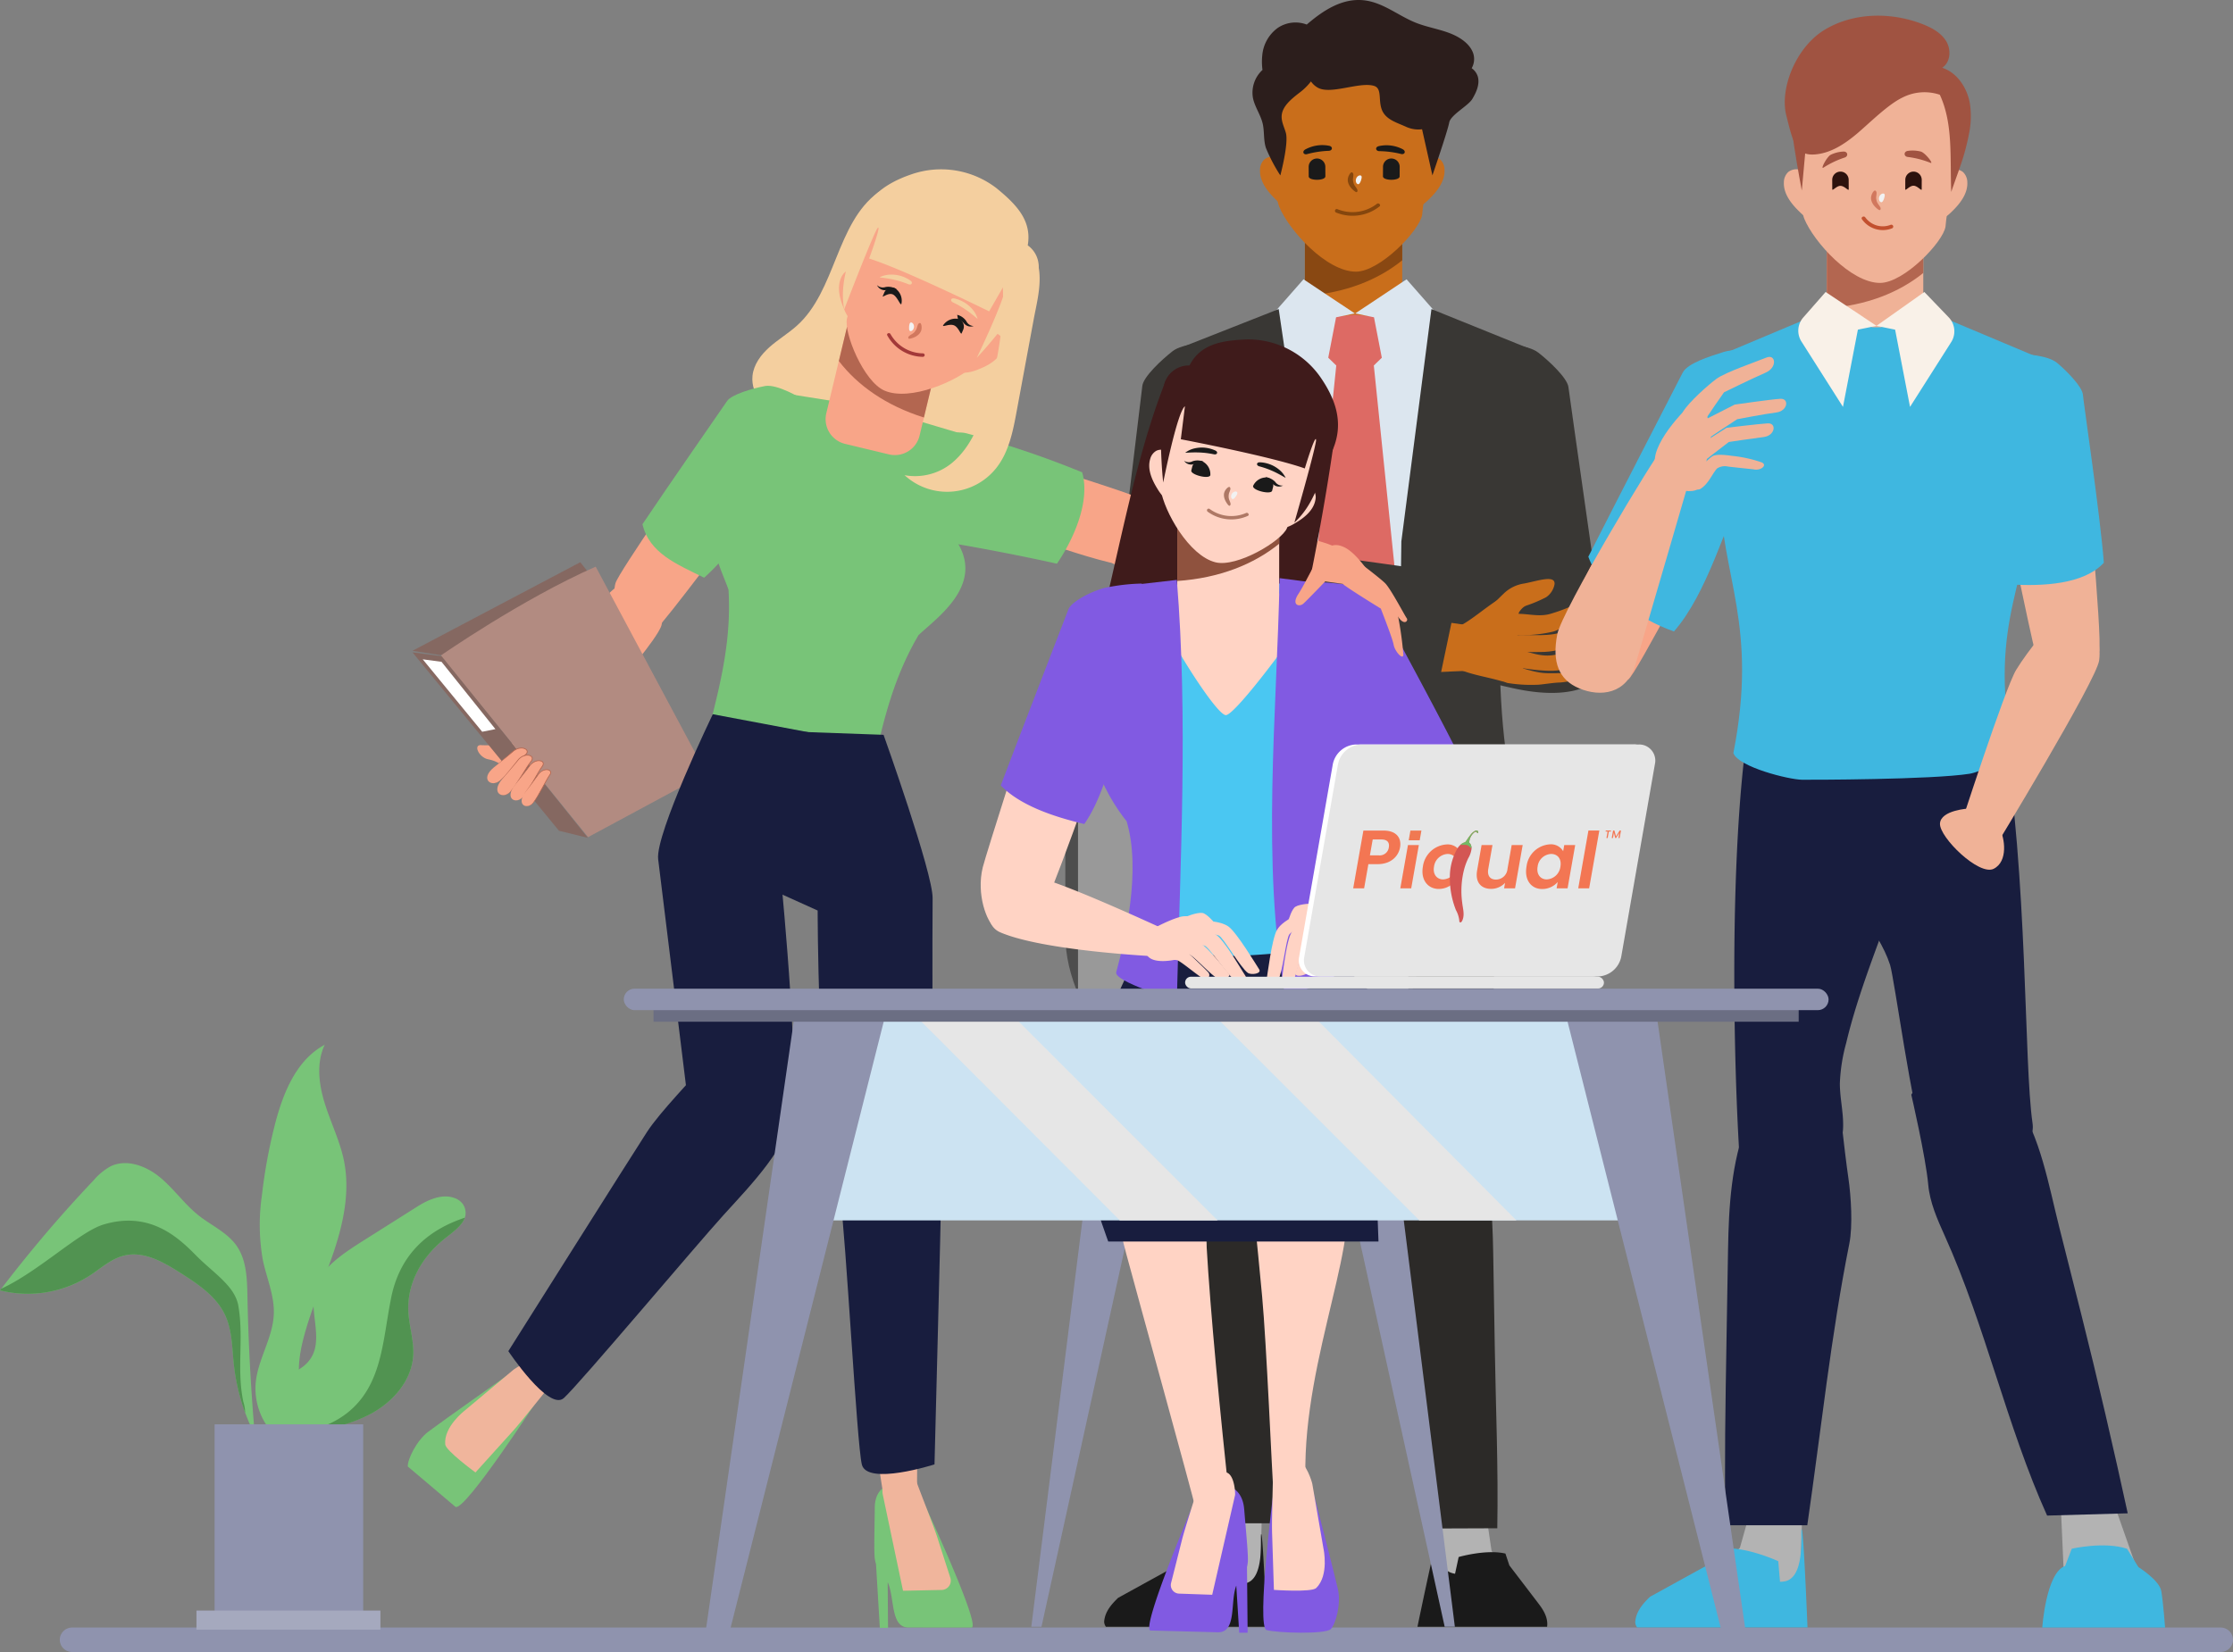 <svg xmlns="http://www.w3.org/2000/svg" xmlns:xlink="http://www.w3.org/1999/xlink" width="500" height="370" viewBox="0 0 500 370"><rect x="0" y="0" width="500" height="370" fill="#808080" stroke="none"/><defs><clipPath id="clip-path"><rect id="Rectangle_1305" data-name="Rectangle 1305" width="59.955" height="20.598" fill="none"></rect></clipPath></defs><g id="Group_3937" data-name="Group 3937" transform="translate(-113 -406)"><g id="Let_s_work_together" data-name="Let&#x2019;s work together" transform="translate(113.01 405.99)" style="mix-blend-mode: normal;isolation: isolate"><g id="working_together_background" data-name="working together background" transform="translate(-0.01 0.01)"><g id="Group_3927" data-name="Group 3927" transform="translate(0 0)"><path id="floor" d="M510.974,735.348H29.872a2.755,2.755,0,0,1-2.752-2.739h0a2.755,2.755,0,0,1,2.752-2.739H510.979a2.755,2.755,0,0,1,2.752,2.739h0a2.755,2.755,0,0,1-2.752,2.739Z" transform="translate(-13.731 -365.348)" fill="#8f93ae"></path><path id="Path_9087" data-name="Path 9087" d="M167.482,536.343a3.4,3.4,0,0,1-.015,3.183c-.9,1.7-2.843,2.981-4.516,4.353-5.37,4.412-8.237,10.29-7.9,16.222.178,3.144,1.214,6.287,1.105,9.426-.183,5.2-3.7,10.181-9.416,13.345a34.626,34.626,0,0,1-19.248,3.637c-1.56-3.8-3.356-8.479.114-11.558,1.145-1.012,2.749-1.722,3.968-2.695,5.616-4.481.829-11.805,2.67-17.7,1.367-4.383,6.292-7.62,11-10.591q5.885-3.716,11.771-7.437c2.315-1.466,5.537-3.01,8.415-1.925a3.774,3.774,0,0,1,2.063,1.727Z" transform="translate(-63.614 -266.267)" fill="#78c478"></path><path id="Path_9088" data-name="Path 9088" d="M158.289,562.718c-1.752,9.036-1.949,18.858-9.742,24.948a19.978,19.978,0,0,1-8.6,3.83A32.853,32.853,0,0,0,154,587.759c5.715-3.163,9.234-8.143,9.416-13.345.109-3.139-.928-6.278-1.105-9.426-.331-5.932,2.532-11.81,7.9-16.222,1.673-1.372,3.618-2.655,4.516-4.353a4.217,4.217,0,0,0,.227-.533c-8.36,2.764-14.895,8.395-16.661,18.838Z" transform="translate(-70.876 -271.149)" fill="#519351"></path><path id="Path_9089" data-name="Path 9089" d="M9.451,535.816q5.582-6.611,11.539-12.891a13.72,13.72,0,0,1,3.751-3.094c3.627-1.772,8.049-.079,11.154,2.512s5.453,6.016,8.627,8.518c2.848,2.246,6.366,3.776,8.454,6.751,2.236,3.193,2.349,7.378,2.428,11.287q.311,15.531,1.648,31.023a45.451,45.451,0,0,1-4.684-15.739c-.4-3.726-.365-7.615-1.94-11.011-1.969-4.239-6.085-6.969-10.014-9.471-3.81-2.428-8.178-4.95-12.56-3.9-2.872.686-5.162,2.793-7.635,4.422A25.635,25.635,0,0,1,.01,547.606q4.575-6.011,9.446-11.785Z" transform="translate(0 -258.599)" fill="#78c478"></path><path id="Path_9090" data-name="Path 9090" d="M54.475,585.788c-1.56-7.462.192-14.337-1.17-21.8-.972-4.323-5.542-7.067-9.357-10.917S33.693,542.876,23.1,546.109C17.777,547.732,8.464,556.724.281,560.455c-.094.128-.192.252-.291.375a25.636,25.636,0,0,0,20.21-3.386c2.473-1.629,4.763-3.736,7.635-4.422,4.387-1.046,8.75,1.476,12.56,3.9,3.924,2.5,8.044,5.231,10.014,9.471,1.574,3.4,1.54,7.284,1.94,11.011a45.31,45.31,0,0,0,2.537,10.828,8.189,8.189,0,0,0-.415-2.448Z" transform="translate(0.01 -271.828)" fill="#519351"></path><path id="Path_9091" data-name="Path 9091" d="M131.349,465.509c.015-.035.035-.074.049-.109-6.416,3.415-9.4,10.961-11.2,18.048a117.544,117.544,0,0,0-2.867,15.7,45.394,45.394,0,0,0,.222,14.529c.854,4.017,2.6,7.921,2.443,12.027-.2,5.325-3.548,10.088-4.052,15.388a14.878,14.878,0,0,0,4.067,11.558l5.542-3.094a3.91,3.91,0,0,0,2.028-1.915c.365-1.1-.286-2.245-.765-3.3-1.846-4.047-1.3-8.785-.2-13.1,1.7-6.663,4.614-12.94,6.8-19.455s3.652-13.518,2.32-20.264c-.878-4.442-2.927-8.548-4.289-12.866-1.347-4.279-1.974-9.086-.1-13.153Z" transform="translate(-58.687 -231.401)" fill="#78c478"></path><rect id="Rectangle_1294" data-name="Rectangle 1294" width="33.264" height="45.074" transform="translate(48.055 319.009)" fill="#8f93ae"></rect><rect id="Rectangle_1295" data-name="Rectangle 1295" width="41.19" height="4.269" transform="translate(43.988 360.722)" fill="#a5a9be"></rect><rect id="Rectangle_1296" data-name="Rectangle 1296" width="21.794" height="25.925" transform="translate(292.184 50.325)" fill="#c96e1b"></rect><path id="Path_9092" data-name="Path 9092" d="M611.054,101.975v7.97c-5.419,4.387-12.748,7.349-21.794,7.97V101.97h21.794Z" transform="translate(-297.071 -51.65)" fill="#894812"></path><path id="Path_9093" data-name="Path 9093" d="M634.63,82.836a4.186,4.186,0,0,0,2.932-.375,9.684,9.684,0,0,0,2.369-1.8c1.885-1.816,3.637-4.1,3.5-6.663a3.184,3.184,0,0,0-1.007-2.31,3.046,3.046,0,0,0-3-.375,5.111,5.111,0,0,0-2.334,2.009l-2.463,9.515Z" transform="translate(-319.984 -36.01)" fill="#c96e1b"></path><path id="Path_9094" data-name="Path 9094" d="M577.847,82.836a4.186,4.186,0,0,1-2.932-.375,9.685,9.685,0,0,1-2.369-1.8c-1.885-1.816-3.637-4.1-3.5-6.663a3.184,3.184,0,0,1,1.007-2.31,3.046,3.046,0,0,1,3-.375,5.111,5.111,0,0,1,2.334,2.009l2.463,9.515Z" transform="translate(-286.91 -36.01)" fill="#c96e1b"></path><path id="Path_9095" data-name="Path 9095" d="M606.933,57.58c.745-8.02,2.838-12.694,4.131-17.328.923-3.469,1.856-9.4-2.176-14.628-3.988-5.434-14-8.518-23.161-5.922-9.229,2.6-14.347,8-13.232,14.14.563,3.677,1.1,8.765,1.708,12.56.508,3.154-.449,6.317.716,9.392,2.172,5.286,10.566,14.559,17.18,14.559,5.4,0,14.322-9.273,14.835-12.772Z" transform="translate(-288.491 -9.51)" fill="#c96e1b"></path><path id="Path_9096" data-name="Path 9096" d="M613.527,80.739a3.022,3.022,0,0,1-.2.444.843.843,0,0,1-.3.365c-.133.074-.341.02-.5-.207a1.03,1.03,0,0,1-.158-.439,1.3,1.3,0,0,1,.064-.558,1.322,1.322,0,0,1,.3-.474.992.992,0,0,1,.395-.237c.267-.074.454.02.513.163a.833.833,0,0,1,0,.479,2.736,2.736,0,0,1-.123.469Z" transform="translate(-308.778 -40.324)" fill="#f2f2f2" style="mix-blend-mode: soft-light;isolation: isolate"></path><path id="Path_9097" data-name="Path 9097" d="M610.005,80.582c-.025-.109-.049-.207-.064-.3s-.03-.163-.04-.242a1.555,1.555,0,0,1-.01-.271,2.658,2.658,0,0,1,.03-.331,4.1,4.1,0,0,0,.054-.671.65.65,0,0,0-.183-.469.258.258,0,0,0-.35-.015,1.482,1.482,0,0,0-.395.5,2.526,2.526,0,0,0-.316.987,2.007,2.007,0,0,0,.044.617,2.817,2.817,0,0,0,.2.572,3.124,3.124,0,0,0,.291.489,3.956,3.956,0,0,0,.321.395,5.422,5.422,0,0,0,.587.543c.341.262.548.36.661.178s.094-.38-.089-.686c-.089-.153-.222-.331-.37-.543a3.369,3.369,0,0,1-.212-.345,1.763,1.763,0,0,1-.153-.4Z" transform="translate(-306.94 -39.624)" fill="#85460d"></path><path id="Path_9098" data-name="Path 9098" d="M622.114,66.13A7.693,7.693,0,0,1,624.843,66a7.843,7.843,0,0,1,2.621.824c.814.434.454,1.263-.36,1.066a20.819,20.819,0,0,0-2.428-.459,20.289,20.289,0,0,0-2.458-.178c-.834-.02-1-.913-.109-1.12Z" transform="translate(-313.377 -33.4)" fill="#1a1a1a"></path><path id="Path_9099" data-name="Path 9099" d="M594.431,66.017a7.714,7.714,0,0,0-2.734-.069,7.94,7.94,0,0,0-2.606.878c-.8.449-.429,1.273.38,1.056a21.982,21.982,0,0,1,2.418-.513,21.272,21.272,0,0,1,2.453-.232c.834-.039.977-.933.084-1.125Z" transform="translate(-296.804 -33.36)" fill="#1a1a1a"></path><path id="Path_9100" data-name="Path 9100" d="M594.8,75.928l-.01-2.132a1.87,1.87,0,0,0-1.875-1.856h0a1.87,1.87,0,0,0-1.856,1.875l.01,2.132C591.075,76.974,594.806,76.954,594.8,75.928Z" transform="translate(-298.029 -36.441)" fill="#1a1a1a"></path><path id="Path_9101" data-name="Path 9101" d="M624.61,75.928l.01-2.132A1.87,1.87,0,0,1,626.5,71.94h0a1.87,1.87,0,0,1,1.856,1.875l-.01,2.132C628.336,76.974,624.6,76.954,624.61,75.928Z" transform="translate(-314.946 -36.441)" fill="#1a1a1a"></path><path id="Path_9102" data-name="Path 9102" d="M603.194,94.39a9.731,9.731,0,0,0,9.663-1.377c.415-.331-.173-.908-.582-.582a8.934,8.934,0,0,1-8.864,1.17.417.417,0,0,0-.508.286.425.425,0,0,0,.286.508h0Z" transform="translate(-303.974 -46.77)" fill="#85460d"></path><path id="Path_9103" data-name="Path 9103" d="M676.922,155.87c2.379,1.856,6.48,5.676,6.722,7.724s8.035,56.464,8.518,59.988c.977,7.067-21.547-.188-22.4-4.792s-10.26-38.16-10.26-38.16l9.091-26.641S674.409,153.916,676.922,155.87Z" transform="translate(-332.447 -76.877)" fill="#393734"></path><path id="Path_9104" data-name="Path 9104" d="M629.524,319.985c5.715,35.07.77,99.7-.711,109.218-1.5,9.619-21.365-6.263-22.006-15.966-.232-3.484.686-6.954.691-10.448.005-3.085-1.347-6.051-1.4-9.15-.444-27.035-5.774-30.831-9.639-47.507L590.21,319.98h39.309Z" transform="translate(-297.49 -159.377)" fill="#2c2a28"></path><path id="Path_9105" data-name="Path 9105" d="M531.553,698.35c4.225-2.019,7.951-4.15,9-6.322l.469-19.208c.163-1.426.474-3.173-.923-3.366l-6.347-.878a2.474,2.474,0,0,0-2.734,1.841c-.706,2.645-3.193,11.405-3.193,11.405q-6.2,6.107-12.388,12.215c-1.258,1.244-2.6,2.512-2.724,4.313,0,.059,18.838,0,18.838,0Z" transform="translate(-258.462 -334.292)" fill="#b3b3b3"></path><path id="Path_9106" data-name="Path 9106" d="M533.716,687.47c-.4-.059,1.031,10.265-3.672,11.035a7.059,7.059,0,0,1-.913.079l-.37-4.363s-6.687-3.085-11.7-2.695l-1.16,2.379-14.243,7.837c-1.18,1.16-2.956,2.917-3.124,5.34a1.9,1.9,0,0,0,.4,1.14h35.993s-.824-20.694-1.224-20.753Z" transform="translate(-251.295 -343.873)" fill="#1a1a1a"></path><path id="Path_9107" data-name="Path 9107" d="M672.368,698.948a17.463,17.463,0,0,0-1.821-4.294l-9.412-12.328s-1.184-7.975-1.505-10.384a2.25,2.25,0,0,0-2.172-1.979l-5.616-.094a2.265,2.265,0,0,0-2.27,2.26L648.93,689.5a91.129,91.129,0,0,0,3.81,9.4l19.623.049Z" transform="translate(-327.149 -334.959)" fill="#b3b3b3"></path><path id="Path_9108" data-name="Path 9108" d="M666.977,703.34,660.61,695l-.878-2.645c-4.313-1.017-10.473.77-10.473.77l-.809,3.751a5.361,5.361,0,0,1-.785-.193c-4.007-1.308-2.724-8.173-3.08-8.173s-4.555,20.24-4.555,20.24h29.029c.015-.109.025-.217.035-.331.128-2.137-1.229-3.909-2.122-5.083Z" transform="translate(-322.644 -344.4)" fill="#1a1a1a"></path><path id="Path_9109" data-name="Path 9109" d="M550.437,315.94c-5.839,35.07-2.951,99.7-1.436,109.218,1.53,9.619,21.829-6.263,22.485-15.966.237-3.484-.7-6.954-.706-10.448a39.735,39.735,0,0,1,1.426-9.15c3.948-16.671,12.289-33.348,16.242-50.019V315.94H550.442Z" transform="translate(-275.678 -157.365)" fill="#2c2a28"></path><path id="Path_9110" data-name="Path 9110" d="M543.622,581.157c-.247-13.814-.01-27.628.222-41.441L544.2,518.9c.168-9.777.74-19.682,4.338-28.906,1.076-2.754,18.374-9.856,20.506-6.969,0,0,1.441,13.607,2.344,19.766.592,4.057-.212,8.158-1.017,12.185-4.368,21.878-6.648,44.309-11.016,66.182H543.622Z" transform="translate(-273.994 -239.984)" fill="#2c2a28"></path><path id="Path_9111" data-name="Path 9111" d="M647.918,584.329c.242-13.814-.336-26.739-.563-40.553q-.17-10.408-.346-20.817c-.163-9.777-.721-19.682-4.244-28.906-1.051-2.754-17.979-9.856-20.067-6.969,0,0-1.411,13.607-2.295,19.766-.582,4.057.207,8.158.992,12.185,4.274,21.878,6.307,43.48,10.581,65.353Z" transform="translate(-312.653 -242.04)" fill="#2c2a28"></path><path id="Path_9112" data-name="Path 9112" d="M558.984,239.531h-1.249c-3.247-.039-12.906-2.848-14.3-5.029,3.6-18.6,1.406-29.809-.711-40.652-1.189-6.1-2.547-19.317-2.547-19.317-1.3-2.443-2.8-20.689-1.693-28.215l23.906-10.048,11.07,3.312h2.231l11.07-3.312,23.906,10.048c1.11,7.526-.395,25.772-1.693,28.215,0,0-1.678,13.533-3.2,19.687-2.581,10.418-5.251,21.187-1.629,39.606l.015.084c-.721,1.086-6.1,3.869-8.716,4.284-8.42,1.328-35.307,1.342-36.447,1.342Z" transform="translate(-271.126 -67.916)" fill="#dce6ef"></path><path id="Path_9113" data-name="Path 9113" d="M605.174,152.026l4.18-4.052-2.482-6.786-5.9-.528-5.9.528-2.482,6.786,4.175,4.052-6.544,63.645,10.749,12.57,10.754-12.57Z" transform="translate(-297.556 -70.168)" fill="#dd6a64"></path><path id="Path_9114" data-name="Path 9114" d="M623.494,125.17,612,132.815l4.2.864,3.376,17.451,11.213-17.649Z" transform="translate(-308.545 -62.615)" fill="#dce6ef"></path><path id="Path_9115" data-name="Path 9115" d="M581.219,125.17l11.494,7.645-4.2.864-3.376,17.451L573.92,133.481Z" transform="translate(-289.346 -62.615)" fill="#dce6ef"></path><path id="Path_9116" data-name="Path 9116" d="M515.537,155.245c-2.379,1.856-6.48,5.676-6.722,7.724s-5.483,45.35-6.84,57.234c-.844,11.455,20.842,11.588,22.174,8.42s8.8-48.622,8.8-48.622l-9.091-26.641s-5.819-.074-8.331,1.88Z" transform="translate(-253.032 -76.546)" fill="#393734"></path><path id="Path_9117" data-name="Path 9117" d="M660.578,146.719,638.63,137.85l-6.737,52.033-.854,64.677c8.42,5.74,23.946,3.766,25.649,1.6s-1.076-16.647-1.436-19.43c-3.81-29.439,1.8-60.862,1.8-60.862s4.827-22.016,3.529-29.153Z" transform="translate(-318.11 -68.625)" fill="#393734"></path><path id="Path_9118" data-name="Path 9118" d="M563.006,189.428l-7.59-51.588-21.35,8.415c-1.3,7.131,2.932,29.607,2.932,29.607s7.428,30.91,2.665,59.914c-.207,2.532-3.159,18.339-1.935,20.1s19.563,5.809,27.026.869L563,189.433Z" transform="translate(-269.096 -68.616)" fill="#393734"></path><path id="Path_9119" data-name="Path 9119" d="M602.155,29a6.655,6.655,0,0,1-2.334-.577c-1.93-.883-4.047-1.466-5.113-3.154-1.426-2.26-.044-5.4-2.093-6.026-3.257-.987-9.727,2.053-12.619.39a4.62,4.62,0,0,1-1.505-1.387,13.248,13.248,0,0,1-2.7,2.626c-1.782,1.392-3.741,2.991-3.859,5.1-.074,1.3.582,2.527.938,3.785.676,2.389-1.234,9.54-1.234,9.54a36.915,36.915,0,0,1-3.223-6.139c-.592-1.782-.306-3.711-.745-5.528-.474-1.949-1.762-3.7-2.162-5.661a6.906,6.906,0,0,1,2.132-6.292,14,14,0,0,1-.049-3.277A8.514,8.514,0,0,1,571,6.3a7.1,7.1,0,0,1,6.549-.79C581.16,2.4,585.4-.419,590.246.064c4.363.439,7.768,3.474,11.78,5.059,2.349.928,4.916,1.352,7.294,2.226S614,9.7,614.8,11.884a4.147,4.147,0,0,1-.321,3.405,3.533,3.533,0,0,1,1.4,1.964c.415,1.688-.355,3.42-1.268,4.94s-4.851,3.553-5.162,5.261c-.35,1.925-3.761,11.835-3.761,11.835l-2.32-10.334A6.243,6.243,0,0,1,602.15,29Z" transform="translate(-284.95 -0.01)" fill="#2c1e1c"></path><path id="Path_9120" data-name="Path 9120" d="M639,276.963c.217-1.441-4.6-15.339-10.325-17.318S568.543,252,568.543,252s-2.818,4.723-1.851,8.385c0,0,40.188,13.587,45.5,15.22S638.787,278.4,639,276.963Z" transform="translate(-285.435 -126.058)" fill="#f0b297"></path><path id="Path_9121" data-name="Path 9121" d="M563.4,248.572s-10.961-4.412-11.667-4.772v15.941l10.093-3.405Z" transform="translate(-278.177 -121.998)" fill="#f0b297"></path><path id="Path_9122" data-name="Path 9122" d="M584.509,247.655l-3.479,16.124s36.333,11.243,51.248,14.367,21.212-2.482,19.943-7.581a20.4,20.4,0,0,0-14.821-14.9c-9.244-2.26-52.891-8.01-52.891-8.01Z" transform="translate(-292.765 -123.855)" fill="#393734"></path><path id="Path_9123" data-name="Path 9123" d="M517.71,284.431c.054-1.456,4.728-17.9,10.714-18.784s67.07,8.133,67.07,8.133-2.724,8.395-4.955,9.3c0,0-30.613,1.16-41.506,2.5-5.518.676-31.374.306-31.319-1.15Z" transform="translate(-260.839 -132.879)" fill="#c96e1b"></path><path id="Path_9124" data-name="Path 9124" d="M654.487,282.076c3.312,1.8,7.1,2.26,10.67,3.272,1.456.41,3.2.75,4.225-.267a4.254,4.254,0,0,0,.933-2.25c.533-2.63-1.747-6.4-1.209-9.831.375-2.413.508-7.536-.73-7.393-3.257.375-8.578,5.631-12,7.354a2.939,2.939,0,0,0-1.194,1.11c-1.13,1.875-3.509,6.47-.7,8Z" transform="translate(-329.3 -132.889)" fill="#c96e1b"></path><path id="Path_9125" data-name="Path 9125" d="M681.941,277.1a31.1,31.1,0,0,0,8.543-.721c1.717-.4,3.6-1.89,8.755-4.975,1.92-1.145-.691-2.566-2.729-1.634a35.111,35.111,0,0,1-6.233,2.517c-3.055.992-5.888-.276-8.908.173-2.028.306-1.5,4.59.568,4.639Z" transform="translate(-342.87 -134.88)" fill="#c96e1b"></path><path id="Path_9126" data-name="Path 9126" d="M680.954,285.935c4.866-.336,6.544.183,9.648-.622,2.354-.612,3.509-1.584,7.289-3.025,2.6-.987,1-3.845-1.589-2.858-3.874,1.471-5.231,2.033-5.231,2.033-3.963,1.105-8.089.143-12.111.76-2.709.415-.745,3.9,1.994,3.716Z" transform="translate(-341.641 -139.768)" fill="#c96e1b"></path><path id="Path_9127" data-name="Path 9127" d="M680.776,294c4.131.785,8.064,1.12,10.028.795.908-.153,4.728-1.693,5.789-2.063a9.346,9.346,0,0,0,2.9-1.747c.711-.814-.212-2.172-1.337-1.91-1.313.306-5.532,1.821-8.39,2.3-4.052.686-6.421-1.5-10.468-1.288-2.724.138-1.224,3.4,1.48,3.909Z" transform="translate(-341.738 -144.686)" fill="#c96e1b"></path><path id="Path_9128" data-name="Path 9128" d="M678.765,301.947a32.643,32.643,0,0,0,6.544.39c.74.02,3.435-.454,5.113-.508.9-.03,3.41-.5,3.41-.5a1.027,1.027,0,0,0-.8-1.727c-1.081.049-3.094.207-5.429.148-3.307-.079-6.381-1.624-9.629-2.142-2.186-.35-1.392,3.983.8,4.333Z" transform="translate(-341.156 -148.969)" fill="#c96e1b"></path><path id="Path_9129" data-name="Path 9129" d="M674.518,271.1c1.5-2.971,2.379-5,3.776-5.518a31.234,31.234,0,0,0,4.437-1.875,4.473,4.473,0,0,0,1.9-2.932c.193-2.167-3.785-.716-6.761-.158a8.341,8.341,0,0,0-4.649,2.29c-1.288,1.234-5.69,5.636-5.69,5.636l6.983,2.556Z" transform="translate(-336.546 -129.937)" fill="#c96e1b"></path><path id="Path_9130" data-name="Path 9130" d="M579.395,282.948l3.5-16.661s-54.145-5.927-58.769-6.495-12.274,5.478-13.256,11.578-.2,11.05,6.085,12.4,62.441-.824,62.441-.824Z" transform="translate(-257.232 -129.942)" fill="#393734"></path><path id="Path_9131" data-name="Path 9131" d="M708.343,254.51c-1.352-1.949-3.183-8-2.665-11.257s18.5-37.182,18.5-37.182,15.669,7.018,15.462,14.016c0,0-17.826,34.4-19.381,35.075s-10.487,1.411-11.914-.647Z" transform="translate(-355.675 -102.984)" fill="#f8a588"></path><path id="Path_9132" data-name="Path 9132" d="M747.383,157.033c-3.272,1.041-8.084,2.537-9.155,4.629s-14.979,29.064-21.128,41.224c2.986,8.064,11.055,13.878,19.173,16.74,7.418-8.479,11.45-23.531,16.237-33.728l5.858-28.778S750.837,155.937,747.383,157.033Z" transform="translate(-361.451 -78.2)" fill="#3fb7e0"></path><rect id="Rectangle_1297" data-name="Rectangle 1297" width="21.607" height="25.703" transform="translate(409.043 53.227)" fill="#f0b297"></rect><path id="Path_9133" data-name="Path 9133" d="M845.877,107.86v7.906c-5.374,4.348-12.634,7.284-21.607,7.906V107.865h21.607Z" transform="translate(-415.227 -54.633)" fill="#b36650"></path><path id="Path_9134" data-name="Path 9134" d="M870.415,88.45a4.154,4.154,0,0,0,2.892-.37,9.56,9.56,0,0,0,2.339-1.772c1.861-1.792,3.593-4.052,3.46-6.584a3.17,3.17,0,0,0-.992-2.285,3.029,3.029,0,0,0-2.966-.375,5.021,5.021,0,0,0-2.3,1.989l-2.433,9.4Z" transform="translate(-438.595 -38.925)" fill="#f0b297"></path><path id="Path_9135" data-name="Path 9135" d="M814.334,88.45a4.154,4.154,0,0,1-2.892-.37,9.561,9.561,0,0,1-2.339-1.772c-1.86-1.792-3.593-4.052-3.46-6.584a3.171,3.171,0,0,1,.992-2.285,3.029,3.029,0,0,1,2.966-.375,5.022,5.022,0,0,1,2.3,1.989l2.433,9.4Z" transform="translate(-406.207 -38.925)" fill="#f0b297"></path><path id="Path_9136" data-name="Path 9136" d="M843.065,63.5c.735-7.921,2.8-12.536,4.077-17.116.913-3.43,1.836-9.283-2.152-14.45-3.938-5.365-13.824-8.41-22.875-5.848-9.115,2.566-14.174,7.9-13.068,13.967.558,3.632,1.081,8.656,1.688,12.407.5,3.114-.444,6.238.706,9.273,2.147,5.222,10.438,14.381,16.967,14.381,5.335,0,14.149-9.16,14.658-12.619Z" transform="translate(-407.44 -12.749)" fill="#f0b297"></path><path id="Path_9137" data-name="Path 9137" d="M849.083,88.963a3.191,3.191,0,0,1-.193.439.853.853,0,0,1-.3.36c-.133.069-.336.02-.493-.207a1.008,1.008,0,0,1-.158-.434,1.25,1.25,0,0,1,.36-1.022.944.944,0,0,1,.39-.237c.262-.074.449.015.508.158a.816.816,0,0,1,0,.474,2.684,2.684,0,0,1-.123.464Z" transform="translate(-427.212 -44.491)" fill="#f2f2f2" style="mix-blend-mode: soft-light;isolation: isolate"></path><path id="Path_9138" data-name="Path 9138" d="M845.6,88.812c-.025-.109-.044-.207-.064-.291s-.03-.163-.039-.242a1.554,1.554,0,0,1-.01-.271,2.56,2.56,0,0,1,.03-.326,4,4,0,0,0,.054-.666.646.646,0,0,0-.183-.464.252.252,0,0,0-.345-.015,1.508,1.508,0,0,0-.39.494,2.529,2.529,0,0,0-.316.977,1.944,1.944,0,0,0,.044.607,2.89,2.89,0,0,0,.2.568,3.466,3.466,0,0,0,.607.874,5.384,5.384,0,0,0,.582.538c.341.262.543.355.651.173s.094-.38-.089-.681c-.089-.153-.222-.326-.365-.538a2.868,2.868,0,0,1-.212-.341,1.729,1.729,0,0,1-.153-.395Z" transform="translate(-425.384 -43.803)" fill="#d1785e"></path><path id="Path_9139" data-name="Path 9139" d="M860.286,68.406a7.355,7.355,0,0,1,2.917.148c.953.242,3.006,2.848,2.167,2.522a22.023,22.023,0,0,0-2.517-.824,20.506,20.506,0,0,0-2.591-.489c-.883-.118-.943-1.2.03-1.362Z" transform="translate(-433.11 -34.609)" fill="#a05341"></path><path id="Path_9140" data-name="Path 9140" d="M827.04,68.789a7.246,7.246,0,0,0-2.833.706c-.888.419-2.418,3.376-1.658,2.892a21.483,21.483,0,0,1,2.32-1.288,20.739,20.739,0,0,1,2.448-.977C828.161,69.84,828.017,68.755,827.04,68.789Z" transform="translate(-414.251 -34.844)" fill="#a05341"></path><path id="Path_9141" data-name="Path 9141" d="M830.432,81.828l-.01-2.107a1.847,1.847,0,0,0-1.851-1.831h0a1.847,1.847,0,0,0-1.831,1.851l.01,2.107c0,.474.977-.795,1.836-.77C829.563,81.108,830.436,82.366,830.432,81.828Z" transform="translate(-416.478 -39.454)" fill="#2c120d"></path><path id="Path_9142" data-name="Path 9142" d="M859.87,81.828l.01-2.107a1.847,1.847,0,0,1,1.851-1.831h0a1.847,1.847,0,0,1,1.831,1.851l-.01,2.107c0,.5-.918-.8-1.836-.8S859.865,82.337,859.87,81.828Z" transform="translate(-433.257 -39.454)" fill="#2c120d"></path><path id="Path_9143" data-name="Path 9143" d="M840.157,98.894a5.7,5.7,0,0,0,6.781,2.009.432.432,0,0,0,.163-.587.442.442,0,0,0-.587-.163,4.825,4.825,0,0,1-5.611-1.683c-.311-.454-1.066-.035-.75.42h0Z" transform="translate(-423.232 -49.778)" fill="#c2502f"></path><path id="Path_9144" data-name="Path 9144" d="M918.454,251.811c2.231-.661,5.439-3.035,6.189-6.184s-3.341-46-3.341-46-16.849.494-19.282,6.919c0,0,7.635,37.587,8.3,39.117s5.631,6.89,8.138,6.149Z" transform="translate(-454.605 -99.755)" fill="#f0b297"></path><path id="Path_9145" data-name="Path 9145" d="M912.1,160.6c2.058,1.732,5.582,5.271,5.73,7.1s3.874,26.991,4.688,37.622c-4.57,4.935-13.873,5.236-20.6,4.881-2.833-8.35-6.154-28.141-6.154-28.141l8.982-23.418s5.187.128,7.354,1.954Z" transform="translate(-451.434 -79.281)" fill="#3fb7e0"></path><path id="Path_9146" data-name="Path 9146" d="M948.134,684.261l-8.42-23.951H929.8l1.066,23.951S950.01,689.591,948.134,684.261Z" transform="translate(-468.675 -330.118)" fill="#b3b3b3"></path><path id="Path_9147" data-name="Path 9147" d="M922.03,710.99s.854-12.319,5.118-13.784l1.49-3.869s7.25-1.673,12.368,0l2.556,4.111s4.689,2.927,5.118,5.365.854,8.173.854,8.173h-27.5Z" transform="translate(-464.74 -346.468)" fill="#3fb7e0"></path><path id="Path_9148" data-name="Path 9148" d="M864.194,324c5.666,34.769,4.639,75.455,6.628,89.1,1.392,9.55-20.467,9.949-24.484,2.556-2.315-4.264-6.47-35.1-7.418-38.026-2.7-8.316-9.871-13.671-13.7-30.2V324h38.974Z" transform="translate(-415.708 -161.536)" fill="#181d3e"></path><path id="Path_9149" data-name="Path 9149" d="M773.3,696.77c4.476-2.142,8.424-4.4,9.535-6.7l.493-20.358c.173-1.515.5-3.361-.977-3.568l-6.722-.928a2.622,2.622,0,0,0-2.9,1.95c-.75,2.8-3.381,12.086-3.381,12.086q-6.566,6.47-13.128,12.94c-1.333,1.318-2.754,2.66-2.882,4.57,0,.059,19.958,0,19.958,0Z" transform="translate(-379.761 -332.589)" fill="#b3b3b3"></path><path id="Path_9150" data-name="Path 9150" d="M775.578,685.25c-.424-.064,1.1,10.877-3.894,11.692a7.922,7.922,0,0,1-.967.084l-.395-4.619s-7.087-3.272-12.392-2.858L756.7,692.07l-15.092,8.306c-1.249,1.229-3.134,3.09-3.312,5.661a2.054,2.054,0,0,0,.429,1.209h38.145s-.874-21.927-1.3-21.992Z" transform="translate(-372.145 -342.749)" fill="#3fb7e0"></path><path id="Path_9151" data-name="Path 9151" d="M785.777,319.975c-5.789,34.769-2.927,98.844-1.426,108.275,1.515,9.535,21.641-6.209,22.292-15.827.232-3.455-.7-6.895-.7-10.359a39.284,39.284,0,0,1,1.417-9.071c3.914-16.528,12.185-33.061,16.1-49.59V319.97H785.777Z" transform="translate(-393.973 -159.382)" fill="#181d3e"></path><path id="Path_9152" data-name="Path 9152" d="M779.023,582.915c-.247-13.7-.01-27.391.222-41.081q.178-10.32.35-20.639c.163-9.693.73-19.509,4.3-28.654,1.066-2.729,18.216-9.772,20.333-6.909,0,0,1.426,13.488,2.324,19.6.587,4.022,1,10.635.2,14.623-4.131,20.7-6.273,41.358-9.412,63.068H779.028Z" transform="translate(-392.663 -241.307)" fill="#181d3e"></path><path id="Path_9153" data-name="Path 9153" d="M911.074,580.112c-2.9-13.385-6.934-30.841-10.29-44.116q-2.524-10.009-5.054-20.013c-2.374-9.4-4.175-20.215-9.668-28.319-1.639-2.418-22.09-4.57-23.452-1.313,0,0,3.242,13.972,3.79,20.116.36,4.047,2.053,7.827,3.721,11.534,9.086,20.141,13.824,42.473,22.9,62.619l18.048-.508Z" transform="translate(-434.645 -241.174)" fill="#181d3e"></path><path id="Path_9154" data-name="Path 9154" d="M845.52,149.774,820.869,139.41l-11.2,3.356h-1.88l-11.2-3.356-24.652,10.364c-1.283,7.072,1.7,29.306,1.7,29.306.276,19.45,8.7,30.317,3.045,59.065,1.14,3.134,12.432,5.932,15.349,5.967,1.722.02,29.069,0,37.562-1.342,2.408-.38,10.527-3.953,9.56-5.661-5.651-28.753,4.4-38.579,4.679-58.029C843.823,179.08,846.8,156.846,845.52,149.774Z" transform="translate(-388.556 -69.474)" fill="#3fb7e0"></path><path id="Path_9155" data-name="Path 9155" d="M747.5,190.5c-1.54,5.922,6.4,9.629,9.565,7.783,2.078-1.209,1.2-5.384,2.739-11.307.647-2.482-2.241-8.706-2.468-9.579,0,0-8.3,7.176-9.841,13.1Z" transform="translate(-376.782 -88.756)" fill="#f0b297"></path><path id="Path_9156" data-name="Path 9156" d="M771.4,206.553a3.177,3.177,0,0,0-2.319.479c-1.135,1.288-1.89,3.45-3.721,4.565-.6.365-1.412-.049-1.989-.528a1.308,1.308,0,0,1-.168-1.826c1.466-1.461,3.114-3.741,4.817-4.945.775-.548,2.976-.326,4.417-.113A29.715,29.715,0,0,1,779,205.611c1.564.592-.114,2.009-1.762,1.589,0,0-5.7-.587-5.843-.642Z" transform="translate(-384.632 -102.089)" fill="#f0b297"></path><path id="Path_9157" data-name="Path 9157" d="M759.876,172.257c1.224-2.053,5.444-5.843,7.447-7.329s9.15-3.933,11.213-4.777,2.512,2.216-.212,3.391-9.293,4.392-9.293,4.392-3.84,5.429-4.56,6.781S758.652,174.31,759.876,172.257Z" transform="translate(-382.997 -80.071)" fill="#f0b297"></path><path id="Path_9158" data-name="Path 9158" d="M768.231,183.781l7.206-3.672s8.114-1.17,10.2-1.293,1.658,2.744-.874,3.06-8.765,1.51-8.765,1.51-7.452,4.842-8.133,5.528S768.231,183.781,768.231,183.781Z" transform="translate(-387.01 -89.497)" fill="#f0b297"></path><path id="Path_9159" data-name="Path 9159" d="M765.792,195.117l6.732-4.289s7.132-.883,9.219-1,1.658,2.744-.874,3.06S773.041,194,773.041,194s-6.574,5.014-7.25,5.7S765.792,195.117,765.792,195.117Z" transform="translate(-385.934 -95.008)" fill="#f0b297"></path><path id="Path_9160" data-name="Path 9160" d="M702.744,242.2c-1.219,6.263.37,10.167,4.856,12.067,4.856,2.053,10.685,1.288,12.634-5.261s13.143-45.029,13.143-45.029-4.787-5.064-7.23-3.173c-1.342,1.041-22.357,36.008-23.408,41.4Z" transform="translate(-354.052 -100.12)" fill="#f0b297"></path><path id="Path_9161" data-name="Path 9161" d="M857.534,130.85l-10.714,7.586,4.17.854,3.341,17.3,9.219-14.51A4.514,4.514,0,0,0,863,136.54l-5.463-5.685Z" transform="translate(-426.648 -65.457)" fill="#f9f1e8"></path><path id="Path_9162" data-name="Path 9162" d="M817.447,130.85l11.4,7.586-4.17.854-3.341,17.3-9.3-14.643a4.507,4.507,0,0,1,.42-5.394l5-5.7Z" transform="translate(-408.67 -65.457)" fill="#f9f1e8"></path><path id="Path_9163" data-name="Path 9163" d="M846.442,33.682a19.533,19.533,0,0,0,.232-6.791c-.582-3.509-2.789-6.964-6.209-8.1,1.87-1.234,2.038-4.057.883-5.957s-3.262-3.03-5.355-3.84c-7.062-2.729-15.452-2.606-21.908,1.323-6.426,3.914-10.033,13.162-8.548,19.1s2.132,9.032,6.233,8.8c3.632-.207,6.845-2.339,9.609-4.669s6.909-6.519,10.182-8.084a10.824,10.824,0,0,1,8.365-.627c3.016,6.539,2.246,14.031,2.561,21.765.923-2.813,2.3-6.248,3.08-9.175.326-1.234.637-2.482.874-3.741Z" transform="translate(-405.572 -3.617)" fill="#a05341"></path><path id="Path_9164" data-name="Path 9164" d="M810.136,64.691l1.786-19.583s-2.813-2.5-4.2-1.342S810.136,64.691,810.136,64.691Z" transform="translate(-406.689 -22.015)" fill="#a05341"></path><path id="Path_9165" data-name="Path 9165" d="M906.87,276.543c-1.254-.262-7.418,7.507-9.954,11.687S884,324.549,884,324.549s4.22,4.56,7.768,4.081c0,0,23.2-38.125,23.744-42.552C916.612,277.19,908.124,276.8,906.87,276.543Z" transform="translate(-445.478 -138.185)" fill="#f0b297"></path><path id="Path_9166" data-name="Path 9166" d="M882.1,362.438s-6.312.321-6.48,3.371,8.73,11.78,12.022,10.132,2.487-6.909,1.328-9.056-4.318-4.832-6.87-4.452Z" transform="translate(-441.232 -181.355)" fill="#f0b297"></path><path id="Path_9167" data-name="Path 9167" d="M393.354,99.676c4.738,14.411,4.664,30.579-1.984,44.215-2.181,4.476-5.616,9.086-10.571,9.639-2.8.311-5.557-.76-8.173-1.811-9.19-3.7-18.483-7.452-26.5-13.281-3.425-2.492-6.885-6.031-6.49-10.251.242-2.556,1.9-4.777,3.82-6.48s4.151-3.035,6.07-4.743c8.8-7.817,8.78-22.914,18.251-29.913,2.586-1.91,24.035,7.946,25.575,12.624Z" transform="translate(-171.146 -43.971)" fill="#f4cf9f"></path><path id="Path_9168" data-name="Path 9168" d="M278.626,243.132c-.864-1.643-1.708-6.5-.992-8.987s17.9-27.085,17.9-27.085,11.489,6.939,10.66,12.348c0,0-17.964,23.98-19.134,24.607-2.611,1.392-7.516.854-8.429-.883Z" transform="translate(-139.819 -103.53)" fill="#f8a588"></path><path id="Path_9169" data-name="Path 9169" d="M317.49,172.837c-2.64.494-7.442,1.841-8.474,3.361S296,194.937,290.07,203.781c1.55,6.539,7.788,8.987,13.809,11.983,6.564-5.873,10.389-12.664,15.077-20.121l6.672-20.032s-5.355-3.3-8.143-2.779Z" transform="translate(-146.214 -86.371)" fill="#78c478"></path><path id="Path_9170" data-name="Path 9170" d="M266.415,256.147c-.982-.39-6.1,2.843-9.678,7.122-2.591,3.1-13.577,30.046-13.577,30.046s0,4.333,1.717,5.991c0,0,23.038-24.815,25.673-30.831,1.481-3.376-3.149-11.938-4.131-12.328Z" transform="translate(-122.577 -128.029)" fill="#f8a588"></path><path id="Path_9171" data-name="Path 9171" d="M223.5,329.528a36.358,36.358,0,0,1-6.949.459c-2.093-.286-.691,2.734,1.392,3.154s2.665,1.066,5.024,2.611,6.179,3.139,7.339,2.7,2.971-6.386,3.785-8.158-1.175-5-3-4.338-5.932,3.346-7.59,3.568Z" transform="translate(-108.651 -163.084)" fill="#f8a588"></path><path id="Path_9172" data-name="Path 9172" d="M226.3,255.139,223.8,252,186.23,271.835l6.1.957s13.069,1.416,33.974-17.649Z" transform="translate(-93.866 -126.08)" fill="#856861"></path><path id="Path_9173" data-name="Path 9173" d="M225.5,333.72l-6.46-1.584L186.24,292.18l6.722.883Z" transform="translate(-93.872 -146.066)" fill="#856861"></path><path id="Path_9174" data-name="Path 9174" d="M207.172,311.2,195.1,296.123l-4.2-.553,13.315,16.222Z" transform="translate(-96.243 -147.901)" fill="#fff"></path><path id="Path_9175" data-name="Path 9175" d="M199.04,273.459s18.068-12.58,34.646-19.879L258.451,299.9l-26.473,14.263L199.04,273.454Z" transform="translate(-100.302 -126.666)" fill="#b28b81"></path><path id="Path_9176" data-name="Path 9176" d="M225.818,336.167s-1.036.928-4.279,3.583-.572,4.545,1.3,3.015,4.427-4.664,5.75-5.829S227.6,334.652,225.818,336.167Z" transform="translate(-110.931 -167.896)" fill="#f8a588"></path><path id="Path_9177" data-name="Path 9177" d="M222.92,343.23a2.262,2.262,0,0,0,1.155-.4,4.51,4.51,0,0,0,.479-.395c.158-.133.306-.281.454-.419.6-.573,1.17-1.175,1.732-1.782l1.683-1.831c.281-.306.563-.607.854-.908q.215-.222.444-.444c.148-.143.316-.281.439-.424a1.022,1.022,0,0,0,.153-.237.6.6,0,0,0,.049-.262.61.61,0,0,0-.286-.439,1.756,1.756,0,0,0-1.135-.237,2.708,2.708,0,0,0-1.14.375,3.44,3.44,0,0,0-.494.35l-.474.4q-1.91,1.6-3.869,3.134l1.89-1.619c.632-.538,1.263-1.076,1.885-1.624l.464-.41a3.413,3.413,0,0,1,.513-.375,2.956,2.956,0,0,1,1.2-.4,1.938,1.938,0,0,1,1.254.262.793.793,0,0,1,.365.573.824.824,0,0,1-.059.345,1.228,1.228,0,0,1-.183.286c-.148.168-.306.3-.454.439s-.3.286-.439.434c-.291.3-.572.6-.859.9-.568.6-1.125,1.219-1.7,1.816s-1.16,1.189-1.772,1.752c-.158.138-.311.276-.474.41a5.241,5.241,0,0,1-.494.38,2.194,2.194,0,0,1-1.18.36Z" transform="translate(-112.395 -167.813)" fill="#b36650"></path><path id="Path_9178" data-name="Path 9178" d="M229.26,339.693s-.854,1.1-3.578,4.284.281,4.644,1.856,2.808,3.524-5.394,4.619-6.776-1.416-2.122-2.9-.316Z" transform="translate(-113.234 -169.486)" fill="#f8a588"></path><path id="Path_9179" data-name="Path 9179" d="M225.675,347.288a1.6,1.6,0,0,0,1.3.123,2.313,2.313,0,0,0,1.081-.75,23.719,23.719,0,0,0,1.574-2.2c.489-.76.972-1.52,1.451-2.29s.957-1.535,1.51-2.26a1.15,1.15,0,0,0,.276-.553.621.621,0,0,0-.035-.286.589.589,0,0,0-.188-.227,1.143,1.143,0,0,0-.587-.212,2.2,2.2,0,0,0-.647.039,2.689,2.689,0,0,0-1.165.587,3.245,3.245,0,0,0-.459.479l-.429.523c-.577.7-1.165,1.382-1.757,2.068l-.893,1.022-.449.508c-.148.173-.286.35-.429.523.138-.178.271-.365.41-.543l.434-.523.859-1.046q.866-1.044,1.713-2.1l.419-.533a3.259,3.259,0,0,1,.474-.5,2.833,2.833,0,0,1,1.229-.627,2.218,2.218,0,0,1,.7-.044,1.385,1.385,0,0,1,.676.242.776.776,0,0,1,.242.291.717.717,0,0,1,.054.38,1.323,1.323,0,0,1-.311.647c-.548.711-1.022,1.481-1.515,2.241s-.967,1.53-1.476,2.275a23.308,23.308,0,0,1-1.624,2.176,2.417,2.417,0,0,1-1.14.74,1.592,1.592,0,0,1-1.313-.173Z" transform="translate(-113.777 -169.403)" fill="#b36650"></path><path id="Path_9180" data-name="Path 9180" d="M234.86,342.234s-.79,1.1-3.316,4.3.4,4.442,1.866,2.6,3.233-5.355,4.244-6.742-1.426-1.959-2.8-.153Z" transform="translate(-116.244 -170.725)" fill="#f8a588"></path><path id="Path_9181" data-name="Path 9181" d="M233.166,349.852a2.2,2.2,0,0,0,1.012-.622,4.353,4.353,0,0,0,.37-.474c.118-.163.232-.331.345-.493.449-.671.864-1.357,1.273-2.058l1.214-2.093c.2-.35.41-.7.622-1.041.1-.173.217-.341.326-.513s.242-.336.331-.5a1.252,1.252,0,0,0,.1-.257.56.56,0,0,0-.01-.257.6.6,0,0,0-.365-.36,1.708,1.708,0,0,0-1.13.01,2.706,2.706,0,0,0-1.007.592,3.34,3.34,0,0,0-.395.439l-.365.484Q234,344.628,232.46,346.5l1.461-1.935c.489-.642.977-1.288,1.456-1.935l.355-.489a3.321,3.321,0,0,1,.41-.464,2.764,2.764,0,0,1,1.061-.632,1.885,1.885,0,0,1,1.244-.015.755.755,0,0,1,.464.469.727.727,0,0,1,.015.341,1.084,1.084,0,0,1-.113.306c-.109.193-.232.345-.341.508s-.222.336-.326.5c-.217.341-.419.686-.627,1.031-.415.691-.814,1.392-1.239,2.083s-.854,1.372-1.318,2.033c-.123.163-.237.326-.365.489a5.094,5.094,0,0,1-.39.464,2.181,2.181,0,0,1-1.046.592Z" transform="translate(-117.207 -170.64)" fill="#b36650"></path><path id="Path_9182" data-name="Path 9182" d="M239.308,346.2s-.691,1.007-2.9,3.953.5,4.057,1.782,2.359,2.793-4.92,3.682-6.194-1.357-1.782-2.556-.118Z" transform="translate(-118.772 -172.754)" fill="#f8a588"></path><path id="Path_9183" data-name="Path 9183" d="M236.66,353.068a1.4,1.4,0,0,0,1.145.039,2,2,0,0,0,.908-.716,21.185,21.185,0,0,0,1.263-2.014c.39-.691.77-1.387,1.15-2.083s.755-1.4,1.2-2.068a1.026,1.026,0,0,0,.212-.5.463.463,0,0,0-.049-.247.57.57,0,0,0-.173-.188,1,1,0,0,0-.523-.153,1.817,1.817,0,0,0-.563.069,2.355,2.355,0,0,0-.987.578,2.706,2.706,0,0,0-.375.444l-.35.484c-.469.642-.948,1.278-1.426,1.91l-.725.943-.365.469c-.118.158-.232.321-.35.484.109-.163.217-.331.331-.5l.35-.484.7-.967q.7-.962,1.387-1.935l.341-.489a3.168,3.168,0,0,1,.39-.469,2.531,2.531,0,0,1,1.046-.617,2.127,2.127,0,0,1,.612-.079,1.156,1.156,0,0,1,.6.178.711.711,0,0,1,.227.242.645.645,0,0,1,.069.331,1.119,1.119,0,0,1-.237.582c-.439.651-.814,1.352-1.2,2.043s-.765,1.392-1.17,2.078a20.459,20.459,0,0,1-1.308,2,2.139,2.139,0,0,1-.957.711,1.4,1.4,0,0,1-1.16-.079Z" transform="translate(-119.32 -172.671)" fill="#b36650"></path><path id="Path_9184" data-name="Path 9184" d="M324.247,197.495c2.581-1.663,11.134-21.765,11.134-21.765l19.869,3.159,22.993,6.825s-5.35,21.172-3.805,23.828c5.523,9.491-5.069,16.647-8.938,20.378-6.934,11.776-8.706,23.783-11.6,35.514a131.882,131.882,0,0,1-18.789-2.606,132.068,132.068,0,0,1-17.925-6.2c2.744-11.766,6.613-23.27,5.774-36.911-1.757-5.078-7.951-16.262,1.278-22.214Z" transform="translate(-159.841 -87.651)" fill="#78c478"></path><path id="Path_9185" data-name="Path 9185" d="M386.973,175.071l-9.806-2.354a5.694,5.694,0,0,1-4.21-6.865l4.629-19.3,20.886,5.009-4.629,19.3a5.694,5.694,0,0,1-6.865,4.21Z" transform="translate(-187.934 -73.302)" fill="#f8a588"></path><path id="Path_9186" data-name="Path 9186" d="M380.621,146.54l-1.831,7.64c4.185,5.449,10.522,9.969,19.05,12.649l3.667-15.28Z" transform="translate(-190.961 -73.32)" fill="#b36650"></path><path id="Path_9187" data-name="Path 9187" d="M487.218,221.571c-.341-1.821-2.695-6.164-4.792-7.664s-30.836-10.147-30.836-10.147-4.708,12.57-.706,16.3c0,0,26.626,10.048,30.15,8.5,4.234-1.866,6.549-5.054,6.184-6.978Z" transform="translate(-226.46 -101.93)" fill="#f8a588"></path><path id="Path_9188" data-name="Path 9188" d="M420.17,196.03c1.4-2.29,5.246-2.527,7.013-2.019a215.634,215.634,0,0,1,25.777,8.7c1.846,6.465-1.861,14.909-5.651,20.467-8.138-1.811-20.037-4.146-29.419-5.518,0,0,.864-19.312,2.28-21.626Z" transform="translate(-210.646 -96.926)" fill="#78c478"></path><path id="Path_9189" data-name="Path 9189" d="M383.854,134.973a3.964,3.964,0,0,1-2.418-1.416,9.079,9.079,0,0,1-1.4-2.448c-.972-2.285-1.653-4.935-.582-7.122a3.049,3.049,0,0,1,1.737-1.648,2.913,2.913,0,0,1,2.764.785,4.818,4.818,0,0,1,1.293,2.626l-1.387,9.229Z" transform="translate(-191.05 -61.916)" fill="#f8a588"></path><path id="Path_9190" data-name="Path 9190" d="M430.63,157.274a3.973,3.973,0,0,0,2.7.76,9.229,9.229,0,0,0,2.739-.686c2.32-.883,4.7-2.231,5.537-4.521a3.032,3.032,0,0,0-.02-2.394,2.919,2.919,0,0,0-2.482-1.446,4.863,4.863,0,0,0-2.788.888Z" transform="translate(-217.12 -74.572)" fill="#f8a588"></path><path id="Path_9191" data-name="Path 9191" d="M382.311,114.555c2.2-6.988,2.043-11.682,2.561-16.04.429-3.247,1.722-8.558,7.112-11.435,5.419-3.065,15.26-1.93,22.342,3.652,7.136,5.606,10.813,14.149,7.65,18.877-1.8,2.867-5.2,4.807-7.087,7.753-1.569,2.453-1.856,5.453-3.968,7.6-3.78,3.618-14.416,8.262-20.19,5.8-4.718-2.009-9.209-13.088-8.415-16.207Z" transform="translate(-192.657 -43.265)" fill="#f8a588"></path><path id="Path_9192" data-name="Path 9192" d="M404.139,125.967a7.4,7.4,0,0,0-4.6-1.328,5.492,5.492,0,0,0-2.32.607c.8.109,1.545.192,2.27.331a20.271,20.271,0,0,1,2.132.494,21.819,21.819,0,0,1,2.068.716c.686.276,1.11-.345.449-.814Z" transform="translate(-200.281 -63.126)" fill="#f4cf9f"></path><path id="Path_9193" data-name="Path 9193" d="M430.255,135.421a7.415,7.415,0,0,1,4.1,2.473,5.536,5.536,0,0,1,1.13,2.117c-.622-.513-1.189-1-1.782-1.441a21.576,21.576,0,0,0-1.806-1.229,21.827,21.827,0,0,0-1.93-1.031c-.671-.321-.5-1.046.3-.883Z" transform="translate(-216.585 -68.583)" fill="#f4cf9f"></path><path id="Path_9194" data-name="Path 9194" d="M410.6,145.586a2.833,2.833,0,0,0,0,.459.786.786,0,0,0,.128.434c.094.114.291.143.513,0a.968.968,0,0,0,.3-.326,1.2,1.2,0,0,0,.069-1.036.907.907,0,0,0-.257-.355c-.2-.163-.4-.153-.508-.049a.833.833,0,0,0-.183.415,2.339,2.339,0,0,0-.064.459Z" transform="translate(-207.037 -72.412)" fill="#f2f2f2" style="mix-blend-mode: soft-light;isolation: isolate"></path><path id="Path_9195" data-name="Path 9195" d="M411.68,146.808c.064-.089.118-.163.168-.237s.089-.133.128-.2a1.457,1.457,0,0,0,.113-.232,3.066,3.066,0,0,0,.1-.3,3.806,3.806,0,0,1,.2-.607.612.612,0,0,1,.336-.341.244.244,0,0,1,.311.118,1.452,1.452,0,0,1,.163.582,2.359,2.359,0,0,1-.089.982,1.939,1.939,0,0,1-.267.523,2.649,2.649,0,0,1-.39.424,3.5,3.5,0,0,1-.434.321,3.581,3.581,0,0,1-.429.222,4.981,4.981,0,0,1-.716.257c-.4.1-.612.114-.642-.089s.059-.37.336-.568c.133-.1.316-.207.523-.336a3.086,3.086,0,0,0,.316-.222,1.749,1.749,0,0,0,.281-.291Z" transform="translate(-206.849 -72.528)" fill="#d1785e"></path><path id="Path_9196" data-name="Path 9196" d="M402.847,134.181a3.315,3.315,0,0,0-1.451-3.524h0a1.826,1.826,0,0,0-2.379.972l-.336.8c-.192.459,1.194-.834,2.231-.385S402.635,134.674,402.847,134.181Z" transform="translate(-201.015 -66.108)" fill="#1a1a1a"></path><path id="Path_9197" data-name="Path 9197" d="M400.458,130.313a3.435,3.435,0,0,0-2.453-.484,1.891,1.891,0,0,1-1.915-.429,1.949,1.949,0,0,0,1.772,1.15,2.261,2.261,0,0,1,1.673.38Z" transform="translate(-199.717 -65.543)" fill="#1a1a1a"></path><path id="Path_9198" data-name="Path 9198" d="M425.936,144.369a3.325,3.325,0,0,1,3.544-1.4h0a1.818,1.818,0,0,1,.948,2.389l-.346.795c-.2.454-.666-1.342-1.7-1.772-1.051-.439-2.66.484-2.453-.015Z" transform="translate(-214.754 -71.509)" fill="#1a1a1a"></path><path id="Path_9199" data-name="Path 9199" d="M432.3,142.88a3.432,3.432,0,0,1,2.053,1.431,1.9,1.9,0,0,0,1.639,1.081,1.946,1.946,0,0,1-2.058-.479c-.839-.943-1.436-.943-1.436-.943l-.193-1.091Z" transform="translate(-217.977 -72.37)" fill="#1a1a1a"></path><path id="Path_9200" data-name="Path 9200" d="M408.6,154.714a9.245,9.245,0,0,1-7.931-4.8c-.242-.444.489-.73.725-.291a8.478,8.478,0,0,0,7.309,4.313.394.394,0,0,1,.336.439.4.4,0,0,1-.439.336Z" transform="translate(-201.995 -74.792)" fill="#a33939"></path><path id="Path_9201" data-name="Path 9201" d="M387.971,90.615a2.326,2.326,0,0,1,.424-.681c.706-.37-1.984,6.924-1.984,6.924,7.862,2.463,26.868,11.83,26.868,11.83l3.82-6.643c.651,2.088-6.584,17.046-6.584,17.046,4.165-4.437,10.621-12.615,13.286-17.876a5.853,5.853,0,0,0-1.875-7.309c.952-5.532-2.5-9.125-6.979-12.792a20.328,20.328,0,0,0-19.095-3.109c-6.327,2.172-10.764,5.69-12.126,12.156-1.421,6.751-4.057,11.558-2.907,18.107,0,0,5.478-14.312,7.156-17.649Z" transform="translate(-191.8 -38.952)" fill="#f4cf9f"></path><path id="Path_9202" data-name="Path 9202" d="M430.121,117.609c1.12,9.683-.415,19.509-3.05,28.9-1.54,5.493-3.647,11.169-8.049,14.8a13.043,13.043,0,0,1-10.581,2.714,14.043,14.043,0,0,0,20.58-1.668c2.788-3.553,3.692-8.188,4.516-12.629q1.91-10.32,3.825-20.639c.78-4.2,2.107-8.913.716-13.192-.681-2.093-7.951,1.722-7.951,1.722Z" transform="translate(-205.894 -57.597)" fill="#f4cf9f"></path><path id="Path_9203" data-name="Path 9203" d="M402.2,615.07c-.163,13.024-.316,26.088-.242,29.177l-7.171.321c-1.337-8.854-3.08-19.4-4.841-29.493H402.2Z" transform="translate(-196.607 -307.205)" fill="#f0b59c"></path><path id="Path_9204" data-name="Path 9204" d="M394.913,670.5c.044-3.929,2.547-4.748,2.547-4.748l8.227,3.228s12.98,27.805,10.937,28.417l-14.065-.015c-4.22.094-3.124-6.608-4.758-10.157l.079,10.251h-1.836l-.854-14.278a9.445,9.445,0,0,1-.276-1.249c-.2-1.688-.059-6.194,0-11.445Z" transform="translate(-199.038 -332.873)" fill="#78c478"></path><path id="Path_9205" data-name="Path 9205" d="M406.226,661.547c.721,2.014,3.8,9.787,4.585,12.259.612,1.915,2,6.209,2.907,9.012a2.09,2.09,0,0,1-1.915,2.729l-8.676.183-4.57-21.705c-.079-.642-.123-3.943,1.258-4.768s5.7.276,6.416,2.29Z" transform="translate(-200.924 -329.445)" fill="#f0b59c"></path><path id="Path_9206" data-name="Path 9206" d="M243.853,581.455l7.388,6.253c-6.885,7.309-13.7,14.643-15.911,16.943l-5.7-4.407a91.229,91.229,0,0,0,14.223-18.793Z" transform="translate(-115.764 -290.877)" fill="#f0b59c"></path><path id="Path_9207" data-name="Path 9207" d="M207.566,613.72s-16.291,11.5-18.882,13.478-4.629,6.149-4.565,7.773l10.695,9.056c2.152.957,18.374-24.025,18.374-24.025l-5.626-6.278Z" transform="translate(-92.811 -306.521)" fill="#78c478"></path><path id="Path_9208" data-name="Path 9208" d="M224.6,614.181c-1.4,1.658-6.594,8.252-8.385,10.226-2.152,2.374-8.424,9.323-8.424,9.323s-6.628-4.861-6.766-6.258c-.39-3.973,4.353-7.6,4.353-7.6l10.966-9.185c.563-.429,3.726-2.418,5.577-2.009s4.081,3.845,2.68,5.5Z" transform="translate(-101.329 -303.942)" fill="#f0b59c"></path><path id="Path_9209" data-name="Path 9209" d="M373.836,327.509s11.08,30.989,10.986,36.615,0,46.1,0,46.1-16.069,13.34-22.327,4.027c-3.371-5.014-3.415-47.388-3.415-47.388l-9.93-4.486,1.935-35.682Z" transform="translate(-175.995 -162.932)" fill="#181d3e"></path><path id="Path_9210" data-name="Path 9210" d="M397.3,562.774s-15.127,4.851-16.272,0-3.519-50.493-4.891-60.492-3.736-22.776-2.932-27.356,22.663-3.548,23.191,2.695,2.517,17.111,2.438,23.176-1.53,61.977-1.53,61.977Z" transform="translate(-188.056 -234.793)" fill="#181d3e"></path><path id="Path_9211" data-name="Path 9211" d="M309.363,319.05s-12.911,26.843-12.23,32.469,6.742,54.89,6.742,54.89,17.466,13.34,22.747,4.027c2.848-5.014-1.9-53.77-1.9-53.77l7.679.059V323.388l-23.043-4.338Z" transform="translate(-149.762 -159.087)" fill="#181d3e"></path><path id="Path_9212" data-name="Path 9212" d="M229.44,537.767s9.027,13.537,12.417,10.517,29.607-34.226,35.85-41.091,14.515-15.329,15.245-23.1c.622-6.608-14.949-16.277-18.591-11.776s-10.808,11.647-13.9,16.4-31.023,49.052-31.023,49.052Z" transform="translate(-115.616 -235.152)" fill="#181d3e"></path><path id="Path_9213" data-name="Path 9213" d="M493.47,237.871c.173,1.1,7.98,5.3,12.457,6.075S543,243.384,543,243.384s7.082-2.6,5.34-5.567-40.425-8.888-46.411-8.523c-4.146.252-8.637,7.482-8.464,8.578Z" transform="translate(-248.687 -114.735)" fill="#f8a588"></path><rect id="Rectangle_1298" data-name="Rectangle 1298" width="87.048" height="7.102" transform="translate(322.742 260.856) rotate(180)" fill="#ccc"></rect><path id="Path_9214" data-name="Path 9214" d="M606.39,519.54h12.047l13.024,103.626h-2.28Z" transform="translate(-305.698 -258.821)" fill="#8f93ae"></path><path id="Path_9215" data-name="Path 9215" d="M490.761,519.54H478.714L465.69,623.166h2.28Z" transform="translate(-234.766 -258.821)" fill="#8f93ae"></path><rect id="Rectangle_1299" data-name="Rectangle 1299" width="95.571" height="7.146" rx="3.573" transform="translate(326.15 257.615) rotate(180)" fill="#333"></rect><rect id="Rectangle_1300" data-name="Rectangle 1300" width="79.636" height="100.803" rx="39.818" transform="translate(318.179 249.292) rotate(180)" fill="#4d4d4d"></rect><path id="Path_9216" data-name="Path 9216" d="M17.2,0H77.272a17.212,17.212,0,0,1,17.2,17.2V56.756a17.212,17.212,0,0,1-17.2,17.2H17.2A17.212,17.212,0,0,1,0,56.756V17.2A17.212,17.212,0,0,1,17.2,0Z" transform="translate(315.339 151.643) rotate(90)" fill="#999"></path><path id="Path_9217" data-name="Path 9217" d="M465.474,501.417h93.849a.962.962,0,0,0,.864-1.031v-1.357c0-.568-5.71-2.389-6.135-2.389H470.745c-.419,0-6.135,1.821-6.135,2.389v1.357A.962.962,0,0,0,465.474,501.417Z" transform="translate(-234.031 -248.608)" fill="#999"></path><path id="Path_9218" data-name="Path 9218" d="M465.474,498.672h93.849a.962.962,0,0,0,.864-1.031h0c0-.568-5.71-3.741-6.135-3.741H470.745c-.419,0-6.135,3.173-6.135,3.741h0A.962.962,0,0,0,465.474,498.672Z" transform="translate(-234.031 -247.237)" fill="#4d4d4d"></path><path id="Path_9219" data-name="Path 9219" d="M511.149,168.39c-6.732,16.933-10.122,36.634-14.939,55.991a143.066,143.066,0,0,0,42.157,11.573c4.067-17.1,7.971-36.516,10.413-53.9,0,0-2.941-12.457-14.2-14.589s-23.428.928-23.428.928Z" transform="translate(-250.08 -83.243)" fill="#3f1b1b"></path><path id="Path_9220" data-name="Path 9220" d="M635.128,347.209c1.244-1.708,1.7-5.858,1.308-8.77s-15.6-35.929-15.6-35.929-14.105,5.9-14.07,12.136c0,0,15.393,30.594,16.484,31.645C629.862,352.677,633.815,349.01,635.128,347.209Z" transform="translate(-305.875 -151.194)" fill="#f0b297"></path><path id="Path_9221" data-name="Path 9221" d="M598.45,260.991c3.41.607,6.574,2.709,7.418,4.471s14.5,26.606,19.356,36.827c-5.577,6.056-12.121,9.13-18.917,11.341,0,0-6.1-18.71-9.871-27.277L589.31,260.33a84.657,84.657,0,0,1,9.14.666Z" transform="translate(-297.055 -130.08)" fill="#815ae2"></path><path id="Path_9222" data-name="Path 9222" d="M503.621,471.219c-.637-8.943-1.713-15.561,7.028-15.862,5.908-.2,9.505.429,10.858,5.907,0,0,.824,28.511,1.708,44.2.8,14.169,3.089,38.253,5.2,57.289l-7.457,2.236c-1.406-5.9-12.9-47.28-15.734-57.861-6.687-24.972-1.007-27.539-1.6-35.9Z" transform="translate(-253.035 -226.299)" fill="#ffd3c4"></path><path id="Path_9223" data-name="Path 9223" d="M540.21,671.041c-.331-4.037-2.956-4.881-2.956-4.881l-8.222,3.317s-11.963,28.156-9.816,28.787l15.072.4c4.343.094,2.739-6.791,4.16-10.443l.656,10.537h1.885l-.143-14.677a8.539,8.539,0,0,0,.193-1.283c.089-1.732-.385-6.367-.824-11.766Z" transform="translate(-261.628 -333.081)" fill="#815ae2"></path><path id="Path_9224" data-name="Path 9224" d="M535.076,661.834c-.592,2.068-3.2,10.058-3.835,12.6-.518,2.063-1.717,6.816-2.443,9.668a1.908,1.908,0,0,0,1.792,2.379l7.418.257,5.128-22.362c.034-.661-.153-4.052-1.634-4.9s-5.833.281-6.431,2.349Z" transform="translate(-266.578 -329.555)" fill="#ffd3c4"></path><path id="Path_9225" data-name="Path 9225" d="M559.95,474.2c0-2.655.493-8.494,9.288-8.795,5.947-.2,8.321,2.122,8.721,7.6,0,0,2.4,10.512,5.666,24.928,3.035,13.409-11.282,42.231-8.75,69.212l-7.4-.331c-.38-5.9-1.6-34.507-2.581-45.089C562.571,496.756,559.95,474.2,559.95,474.2Z" transform="translate(-282.288 -231.399)" fill="#ffd3c4"></path><path id="Path_9226" data-name="Path 9226" d="M581.335,665.68s5.138,19.845,5.858,23.112-.454,7.679-1.584,8.9-12.077.9-14.4.222,1.55-31.048,1.55-31.048l8.583-1.189Z" transform="translate(-287.609 -332.837)" fill="#815ae2"></path><path id="Path_9227" data-name="Path 9227" d="M574.674,656.183c0,2.231-.306,10.848-.212,13.587.113,3.287.415,12.906.415,12.906s8.429.592,9.466-.415c2.946-2.857,1.629-8.849,1.629-8.849l-2.5-14.485c-.153-.711-1.318-4.368-3.04-5.281S574.674,653.953,574.674,656.183Z" transform="translate(-289.629 -326.588)" fill="#ffd3c4"></path><path id="Path_9228" data-name="Path 9228" d="M445.916,366.642c-1.693-1.263-4.111-7.354-2.635-13.439.691-2.857,11.07-35.213,11.07-35.213s14.544,4.708,15.033,10.922c0,0-11.716,33.456-13.029,34.206S448.033,368.221,445.916,366.642Z" transform="translate(-223.234 -158.919)" fill="#ffd3c4"></path><path id="Path_9229" data-name="Path 9229" d="M475.1,262.2c-2.769.691-7.4,3.006-8.094,4.827s-11.134,28.807-15.127,39.4c4.215,4.422,11.741,7,18.7,8.642,5.365-7.669,7.349-20.457,10.384-29.306l2.5-24.548a43.868,43.868,0,0,0-8.37.987Z" transform="translate(-227.789 -130.516)" fill="#815ae2"></path><path id="Path_9230" data-name="Path 9230" d="M490.021,486.945s-9.027-24.637-9.905-37.508,11.963-17.644,11.963-17.644l6.085-13.167,37-.286s19.371,17.372,22.228,22.465c2.448,4.368,3.193,19.514-7.911,18.034l1.056,28.111H490.011Z" transform="translate(-241.873 -208.883)" fill="#181d3e"></path><path id="Path_9231" data-name="Path 9231" d="M552.787,287.782c-2.255-2.359-8.074-26.912-8.074-26.912H525.367l-20.442.429s-4.728,24.124-6.983,26.483c-8.059,8.439,1.11,18.932,4.185,23.744,4.244,13.888,3.1,17.92,3.183,30.762a141.151,141.151,0,0,0,20.057,1.969,139.718,139.718,0,0,0,20.057-1.969c.079-12.837-1.061-16.874,3.183-30.762,3.075-4.812,12.244-15.3,4.185-23.744Z" transform="translate(-249.299 -130.16)" fill="#4ac7f2"></path><rect id="Rectangle_1301" data-name="Rectangle 1301" width="22.821" height="27.144" transform="translate(263.606 113.474)" fill="#ffd3c4"></rect><path id="Path_9232" data-name="Path 9232" d="M554.431,227.035v8.346c-5.676,4.595-13.345,7.694-22.821,8.346v-16.7h22.821Z" transform="translate(-268.004 -113.604)" fill="#8f523e"></path><path id="Path_9233" data-name="Path 9233" d="M529.363,265.476s-3.124,4.4-3.163,6.993c-.03,1.87,11.317,20.314,13.542,20.314s16.795-19.909,17.111-21.1a4.571,4.571,0,0,0-1.9-4.55,13.436,13.436,0,0,0-4.792-1.989l-20.8.336Z" transform="translate(-265.256 -132.62)" fill="#ffd3c4"></path><path id="Path_9234" data-name="Path 9234" d="M574.18,226.93a3.856,3.856,0,0,0,2.7.316,8.914,8.914,0,0,0,2.522-1.081c2.093-1.2,4.17-2.862,4.619-5.187a2.946,2.946,0,0,0-.385-2.295,2.82,2.82,0,0,0-2.6-1.007,4.691,4.691,0,0,0-2.537,1.278l-4.323,7.966Z" transform="translate(-289.501 -108.938)" fill="#ffd3c4"></path><path id="Path_9235" data-name="Path 9235" d="M525.163,213.556a3.861,3.861,0,0,1-2.537-.992,9.124,9.124,0,0,1-1.722-2.137c-1.283-2.043-2.339-4.481-1.648-6.746a2.961,2.961,0,0,1,1.416-1.846,2.821,2.821,0,0,1,2.769.331,4.7,4.7,0,0,1,1.643,2.32l.084,9.066Z" transform="translate(-261.707 -100.899)" fill="#ffd3c4"></path><path id="Path_9236" data-name="Path 9236" d="M552.254,199.317c2.379-6.712,5.246-10.255,7.393-13.937,1.569-2.774,3.667-7.65,1.175-13.029-2.408-5.547-10.709-10.423-19.47-10.236-8.814.173-16.667,4.654-16.977,10.167-.281,3.282,1.224,6.771.962,10.162-.217,2.818-1.752,5.32-1.362,8.212.814,5.019,6.352,14.84,12.269,16.316,4.837,1.2,14.8-4.763,16.01-7.65Z" transform="translate(-264.083 -81.032)" fill="#ffd3c4"></path><path id="Path_9237" data-name="Path 9237" d="M568.343,207.34a7.159,7.159,0,0,1,2.31.469A7.009,7.009,0,0,1,572.686,209a5.378,5.378,0,0,1,1.446,1.831c-.686-.385-1.313-.75-1.954-1.076a20.39,20.39,0,0,0-1.94-.864,19.367,19.367,0,0,0-2.023-.651C567.518,208.05,567.558,207.32,568.343,207.34Z" transform="translate(-286.254 -103.797)" fill="#1a1a1a"></path><path id="Path_9238" data-name="Path 9238" d="M542.017,201.4a7.223,7.223,0,0,0-4.624-.479,5.286,5.286,0,0,0-2.112.982c.785-.035,1.51-.079,2.226-.079s1.421.035,2.122.1a20.555,20.555,0,0,1,2.1.331c.706.143,1-.523.286-.859Z" transform="translate(-269.894 -100.5)" fill="#1a1a1a"></path><path id="Path_9239" data-name="Path 9239" d="M557.113,221.53a2.858,2.858,0,0,1-.276.355.759.759,0,0,1-.35.262c-.138.035-.311-.054-.4-.3a.918.918,0,0,1-.044-.429,1.124,1.124,0,0,1,.183-.484,1.161,1.161,0,0,1,.375-.355.849.849,0,0,1,.41-.123c.257-.01.4.118.424.257a.791.791,0,0,1-.1.429,2.819,2.819,0,0,1-.217.395Z" transform="translate(-280.374 -110.371)" fill="#f2f2f2" style="mix-blend-mode: soft-light;isolation: isolate"></path><path id="Path_9240" data-name="Path 9240" d="M553.84,220.592a2.493,2.493,0,0,1,.01-.281c.005-.084.01-.153.02-.227a1.8,1.8,0,0,1,.049-.247c.025-.089.064-.188.1-.291a3.46,3.46,0,0,0,.2-.592.607.607,0,0,0-.059-.459.237.237,0,0,0-.311-.089,1.409,1.409,0,0,0-.464.355,2.28,2.28,0,0,0-.5.814,1.8,1.8,0,0,0-.1.563,2.75,2.75,0,0,0,.207,1.061,3.4,3.4,0,0,0,.2.424,4.8,4.8,0,0,0,.4.617c.247.311.41.444.553.306s.173-.321.074-.637c-.044-.158-.128-.345-.212-.568a3.425,3.425,0,0,1-.114-.36,1.691,1.691,0,0,1-.049-.39Z" transform="translate(-278.732 -109.322)" fill="#ae7865"></path><path id="Path_9241" data-name="Path 9241" d="M565.954,215.991a3.23,3.23,0,0,1,3.188-1.885h0a1.774,1.774,0,0,1,1.278,2.147l-.207.819c-.242.943-4.506-.069-4.254-1.081Z" transform="translate(-285.365 -107.164)" fill="#1a1a1a"></path><path id="Path_9242" data-name="Path 9242" d="M571.58,214.06a3.347,3.347,0,0,1,2.186,1.061,1.845,1.845,0,0,0,1.737.79,1.893,1.893,0,0,1-2.048-.143c-.948-.775-1.52-.686-1.52-.686l-.355-1.017Z" transform="translate(-288.206 -107.166)" fill="#1a1a1a"></path><path id="Path_9243" data-name="Path 9243" d="M542.3,209.878a3.223,3.223,0,0,0-1.93-3.159h0a1.772,1.772,0,0,0-2.132,1.3l-.2.819c-.227.943,4.012,2.048,4.264,1.041Z" transform="translate(-271.289 -103.462)" fill="#1a1a1a"></path><path id="Path_9244" data-name="Path 9244" d="M539.108,206.792a3.334,3.334,0,0,0-2.428-.089,1.828,1.828,0,0,1-1.9-.118,1.889,1.889,0,0,0,1.875.834,2.185,2.185,0,0,1,1.663.109Z" transform="translate(-269.649 -103.391)" fill="#1a1a1a"></path><path id="Path_9245" data-name="Path 9245" d="M545.282,228.827a8.972,8.972,0,0,0,8.957.918c.444-.2.049-.854-.39-.651a8.234,8.234,0,0,1-8.193-.928.386.386,0,0,0-.518.143.39.39,0,0,0,.143.518h0Z" transform="translate(-274.835 -114.2)" fill="#ae7865"></path><path id="Path_9246" data-name="Path 9246" d="M558.763,175.153a2.212,2.212,0,0,0,.069-.78c-.331-.7-2.507,6.534-2.507,6.534-7.536-2.69-27.761-6.539-27.761-6.539l.923-7.388c-1.727,1.234-4.866,17.076-4.866,17.076-.637-5.878-.864-16,.148-21.641a5.677,5.677,0,0,1,5.73-4.57c2.5-4.846,7.28-5.616,12.9-5.838a19.739,19.739,0,0,1,16.632,8.76c3.637,5.384,5.024,10.714,2.295,16.523-2.843,6.065-3.613,11.341-8.336,15.748,0,0,4.121-14.307,4.772-17.876Z" transform="translate(-264.162 -75.988)" fill="#3f1b1b"></path><path id="Path_9247" data-name="Path 9247" d="M500.747,260.393s-2.112,24.893-3.677,26.468c-9.727,9.8,4.032,26.246,4.032,26.246,3.356,11.025-.419,26.858-2.32,33.826-.558,2.048,13.034,6.2,13.572,6.283.76-30.653,2.532-63.458,0-94.145l-11.6,1.323Z" transform="translate(-248.844 -129.185)" fill="#815ae2"></path><path id="Path_9248" data-name="Path 9248" d="M594,286.46c-1.446-1.683-6.781-26.734-6.781-26.734L576.1,258.28c-.612,30.308-4.156,63.783,1.293,93.977.933-.143,17.614-7.191,17.584-9.313,0,0-8.37-19.208-5.009-30.233,0,0,12.649-16.217,4.032-26.246Z" transform="translate(-289.578 -128.792)" fill="#815ae2"></path><path id="Path_9249" data-name="Path 9249" d="M483.732,410.926s-25.1-1.18-34.848-5.389c-3.8-1.638-3.055-7.655-.459-9.648a14.631,14.631,0,0,1,7.931-2.709c3.484-.148,26.058,10.216,28.333,11.252s4.575,4.215-.953,6.495Z" transform="translate(-224.933 -196.731)" fill="#ffd3c4"></path><path id="Path_9250" data-name="Path 9250" d="M542.083,412.985s3.168-.089,5.024,1.2,6.332,8.75,6.894,9.6c.632.953-1.737,1.347-2.537.79-1.609-1.115-5.4-7.808-6.465-8.341s-5.389-.573-5.389-.573l2.473-2.68Z" transform="translate(-272.059 -206.682)" fill="#ffd3c4"></path><path id="Path_9251" data-name="Path 9251" d="M536.643,416.775s3.168-.089,5.024,1.2,5.666,7.9,6.475,9.1-1.87,1.328-2.734.647c-1.54-1.2-5.212-6.751-6.273-7.284a26.325,26.325,0,0,0-4.965-.987l2.473-2.68Z" transform="translate(-269.317 -208.582)" fill="#ffd3c4"></path><path id="Path_9252" data-name="Path 9252" d="M529.46,422.148s3.06-.592,4.9.227,5.74,5.947,6.559,6.855-1.762,1.461-2.626,1.012c-1.525-.8-5.261-5.019-6.3-5.31a27.065,27.065,0,0,0-4.832-.049l2.3-2.729Z" transform="translate(-265.783 -211.19)" fill="#ffd3c4"></path><path id="Path_9253" data-name="Path 9253" d="M523.433,424.607s2.912-.849,4.333.2c1.056.78,4.92,4.516,5.646,5.32a.911.911,0,0,1-.987,1.481c-1.352-.706-5.069-3.933-5.992-4.19a45.4,45.4,0,0,0-5.034-.395Z" transform="translate(-262.883 -212.369)" fill="#ffd3c4"></path><path id="Path_9254" data-name="Path 9254" d="M535.03,410.414s2.591-1.145,3.958-.972c.953.118,2.566,2.028,2.566,2.028l-1.629.3-4.891-1.352Z" transform="translate(-269.77 -204.967)" fill="#ffd3c4"></path><path id="Path_9255" data-name="Path 9255" d="M529.019,412.06l-7.067,8.4s-4.733,1.16-6.371-.7-3.262-2.492-2.626-3.608,7.516-4.837,10.384-5.34a9.212,9.212,0,0,1,5.676,1.244Z" transform="translate(-258.544 -205.566)" fill="#ffd3c4"></path><path id="Path_9256" data-name="Path 9256" d="M593.421,399.051s23.813-8.01,32.04-14.727c3.2-2.611.839-8.2-2.2-9.407a14.664,14.664,0,0,0-8.37-.434c-3.4.814-22.263,16.962-24.168,18.586s-3.242,5.31,2.695,5.982Z" transform="translate(-296.946 -187.126)" fill="#f8a588"></path><path id="Path_9257" data-name="Path 9257" d="M578.414,410.53s-2.932,1.209-4.106,3.139-2.231,10.571-2.4,11.573c-.188,1.125,2.132.528,2.64-.306,1.017-1.673,1.767-9.333,2.522-10.251s4.688-2.709,4.688-2.709l-3.346-1.441Z" transform="translate(-288.351 -205.431)" fill="#ffd3c4"></path><path id="Path_9258" data-name="Path 9258" d="M585.1,411.79s-2.932,1.209-4.106,3.139-1.964,9.52-2.221,10.946,2.246.454,2.764-.518c.913-1.727,2.018-8.286,2.774-9.2a26.49,26.49,0,0,1,4.136-2.922L585.1,411.79Z" transform="translate(-291.808 -206.065)" fill="#ffd3c4"></path><path id="Path_9259" data-name="Path 9259" d="M592.766,413.89s-3.035.7-4.387,2.2-2.828,7.763-3.208,8.928,2.206.617,2.808-.143c1.071-1.347,2.769-6.722,3.6-7.413a26.96,26.96,0,0,1,4.4-2.009Z" transform="translate(-295.021 -207.138)" fill="#ffd3c4"></path><path id="Path_9260" data-name="Path 9260" d="M600.3,413.69s-3.006.4-3.879,1.945c-.646,1.14-2.66,6.125-3,7.156a.912.912,0,0,0,1.505.952c.948-1.194,3.035-5.656,3.776-6.263a45.126,45.126,0,0,1,4.437-2.408Z" transform="translate(-299.177 -207.048)" fill="#f8a588"></path><path id="Path_9261" data-name="Path 9261" d="M587.542,405.21s-2.833.01-4.012.716c-.824.494-1.52,2.9-1.52,2.9l1.609-.39Z" transform="translate(-293.461 -202.849)" fill="#ffd3c4"></path><path id="Path_9262" data-name="Path 9262" d="M584.34,407.5l9.871,4.812s4.792-.864,5.537-3.228,1.969-3.6.933-4.363-8.834-1.367-11.657-.656a9.241,9.241,0,0,0-4.684,3.44Z" transform="translate(-294.605 -202.085)" fill="#ffd3c4"></path><path id="Path_9263" data-name="Path 9263" d="M589.849,385.239h62.145a5.5,5.5,0,0,0,5.177-4.407l7.541-43.144a3.612,3.612,0,0,0-3.637-4.407H598.93a5.5,5.5,0,0,0-5.177,4.407l-7.541,43.144A3.612,3.612,0,0,0,589.849,385.239Z" transform="translate(-295.316 -166.539)" fill="#fff"></path><path id="Path_9264" data-name="Path 9264" d="M592.189,385.239h62.145a5.5,5.5,0,0,0,5.177-4.407l7.541-43.144a3.612,3.612,0,0,0-3.637-4.407H601.269a5.5,5.5,0,0,0-5.177,4.407l-7.541,43.144A3.612,3.612,0,0,0,592.189,385.239Z" transform="translate(-296.495 -166.539)" fill="#e6e6e6"></path><rect id="Rectangle_1302" data-name="Rectangle 1302" width="93.785" height="2.635" rx="1.318" transform="translate(265.361 218.755)" fill="#e6e6e6"></rect><path id="Path_9265" data-name="Path 9265" d="M551.683,501.1H362.84l8.306-45.414H543.377Z" transform="translate(-182.466 -227.769)" fill="#cce3f2" style="mix-blend-mode: soft-light;isolation: isolate"></path><path id="Path_9266" data-name="Path 9266" d="M594.494,501.1h21.735L571.116,455.69H549.08Z" transform="translate(-276.68 -227.769)" fill="#e6e6e6" style="mix-blend-mode: soft-light;isolation: isolate"></path><path id="Path_9267" data-name="Path 9267" d="M459.38,501.1h21.9L435.859,455.69H414.05Z" transform="translate(-208.638 -227.769)" fill="#e6e6e6" style="mix-blend-mode: soft-light;isolation: isolate"></path><path id="Path_9268" data-name="Path 9268" d="M324.283,589.393,358.894,452.35H338.6L318.82,589.388Z" transform="translate(-160.699 -224.792)" fill="#8f93ae"></path><path id="Path_9269" data-name="Path 9269" d="M747.278,590.153l-19.894-137.8H707.09l34.8,137.773Z" transform="translate(-356.41 -224.792)" fill="#8f93ae"></path><rect id="Rectangle_1303" data-name="Rectangle 1303" width="256.417" height="4.466" transform="translate(146.333 224.371)" fill="#6b6e83"></rect><rect id="Rectangle_1304" data-name="Rectangle 1304" width="269.777" height="4.807" rx="2.403" transform="translate(139.669 221.437)" fill="#8f93ae"></rect><path id="Path_9270" data-name="Path 9270" d="M600.814,249.534c2.67,3.223,5.873,5.991,6.475,7.635a78.533,78.533,0,0,1,1.841,11.637c-.039,1.362-1.91-.706-2.176-2.2s-2.882-8.109-2.882-8.109-7.339-4.5-8.528-5.528l-3.914-.553s-3.968,4.151-4.886,4.975-2.774.345-1.115-2.176,4.239-8.242,5.453-9.426c1.392-1.352,2.714-2.1,4.985-.943s4.743,4.7,4.743,4.7Z" transform="translate(-294.898 -122.196)" fill="#f8a588"></path><path id="Path_9271" data-name="Path 9271" d="M608.768,249.685s6.026,4.506,7.3,5.794,4.383,7.245,4.817,7.817-.523,1.737-1.846-.2a40.289,40.289,0,0,0-4.758-5.31c-.395-.3-5.735-3.662-7-4.294s-.114-5.014,1.49-3.805Z" transform="translate(-305.905 -124.843)" fill="#f8a588"></path></g></g></g><g id="Group_3936" data-name="Group 3936" transform="translate(416 593)"><path id="Path_9272" data-name="Path 9272" d="M67.507.182l-.381,2.163h2.463L69.97.182Z" transform="translate(-54.697 -1.149)" fill="#f07952"></path><g id="Group_3935" data-name="Group 3935" transform="translate(0 -1)"><g id="Group_3934" data-name="Group 3934" clip-path="url(#clip-path)"><path id="Path_9273" data-name="Path 9273" d="M5.436,7.645H3.4l-.954,5.411H0L2.281.12H6.763c2.925,0,4.1,1.663,3.725,3.781C10.16,5.757,8.572,7.645,5.436,7.645m.242-1.976A2.06,2.06,0,0,0,7.975,3.9c.191-1.086-.3-1.784-1.671-1.784H4.368L3.741,5.669H5.677" transform="translate(0 -0.098)" fill="#f37653"></path><path id="Path_9274" data-name="Path 9274" d="M58.714,17.614h2.438l-1.709,9.694H57Z" transform="translate(-46.45 -14.353)" fill="#f37653"></path><path id="Path_9275" data-name="Path 9275" d="M90.827,25.38a4.757,4.757,0,0,1-3.414,1.471c-2.442,0-4.088-2.03-3.563-5.005a5.715,5.715,0,0,1,5.372-4.968,3.218,3.218,0,0,1,2.857,1.4m-2.691.734a3.234,3.234,0,0,0-3.046,2.836c-.331,1.874.785,2.87,2.04,2.87a3.269,3.269,0,0,0,3.064-2.852c.33-1.871-.787-2.856-2.057-2.856Z" transform="translate(-68.245 -13.751)" fill="#f37653"></path><path id="Path_9276" data-name="Path 9276" d="M157.953,27.324h-2.459l.216-1.224a4.277,4.277,0,0,1-3.113,1.347c-2.247,0-3.613-1.471-3.144-4.13l1-5.688h2.438l-.941,5.339c-.275,1.558.431,2.4,1.722,2.4a2.594,2.594,0,0,0,2.583-2.4l.941-5.339h2.459l-1.709,9.694Z" transform="translate(-121.705 -14.366)" fill="#f37653"></path><path id="Path_9277" data-name="Path 9277" d="M214.426,16.761a3.137,3.137,0,0,1,2.919,1.54l.244-1.383h2.456l-1.709,9.694h-2.456l.25-1.418a4.6,4.6,0,0,1-3.486,1.576c-2.442,0-4.037-2.012-3.5-5.041a5.621,5.621,0,0,1,5.284-4.969Zm.246,2.154a3.2,3.2,0,0,0-3.043,2.818c-.324,1.838.727,2.887,2.037,2.887a3.253,3.253,0,0,0,3.064-2.851c.324-1.838-.716-2.854-2.058-2.854Z" transform="translate(-170.333 -13.656)" fill="#f37653"></path><path id="Path_9278" data-name="Path 9278" d="M274.434.038h2.442L274.592,12.99h-2.442Z" transform="translate(-221.761 -0.031)" fill="#f37653"></path><path id="Path_9279" data-name="Path 9279" d="M305.23.3h.449l-.257,1.456h.276L305.955.3h.445l.04-.227h-1.168l-.04.227Z" transform="translate(-248.715 -0.058)" fill="#f37653"></path><path id="Path_9280" data-name="Path 9280" d="M314.459.071l-.817,1.318L313.288.071h-.3l-.3,1.682h.276l.2-1.154.309,1.154h.189L314.384.6l-.2,1.154h.276l.3-1.682Z" transform="translate(-254.798 -0.058)" fill="#f37653"></path><path id="Path_9281" data-name="Path 9281" d="M123.252.361a.375.375,0,0,0-.276-.3.629.629,0,0,0-.36.039,2.909,2.909,0,0,0-1.12.98c-.248.3-.467.626-.692.947-.111.162-.232.363-.361.518a.7.7,0,0,1-.386.216,3.137,3.137,0,0,0-1.46,1.316,12.782,12.782,0,0,0-1.692,6.483,19.375,19.375,0,0,0,1.358,7.311,6.252,6.252,0,0,1,.747,2.283c-.013.668.438.608.688.041.583-1.318.095-2.712-.027-3.959a19.382,19.382,0,0,1,.5-7.752A14.868,14.868,0,0,1,121,6.3a5.641,5.641,0,0,0,.76-2.17,2.056,2.056,0,0,0-.227-1.022c-.07-.129-.228-.237-.288-.371-.07-.15.013-.306.052-.48A3.13,3.13,0,0,1,122.389.466a.485.485,0,0,1,.51-.106c.079.06.069.183.142.247A.129.129,0,0,0,123.217.6a.169.169,0,0,0,.037-.112.725.725,0,0,0-.007-.114Z" transform="translate(-95.26 -0.038)" fill="#d35654"></path><path id="Path_9282" data-name="Path 9282" d="M132.688,3.821a1.982,1.982,0,0,0-.22-.755c-.067-.129-.228-.238-.288-.373-.069-.15.013-.307.049-.481a3.16,3.16,0,0,1,1.094-1.8.483.483,0,0,1,.51-.1c.082.06.069.183.142.247A.129.129,0,0,0,134.15.54a.17.17,0,0,0,.038-.114.632.632,0,0,0-.007-.111.376.376,0,0,0-.276-.3.627.627,0,0,0-.36.039,2.912,2.912,0,0,0-1.121.984c-.248.3-.467.629-.692.95q-.168.267-.361.52a.688.688,0,0,1-.385.213,2.031,2.031,0,0,0-.605.34c-.062.048-.1.15,0,.177q.56-.034,1.111-.012a1.534,1.534,0,0,1,.9.571c.178.178.3.111.29.024Z" transform="translate(-106.19 0)" fill="#73b965"></path></g></g></g></g></svg>